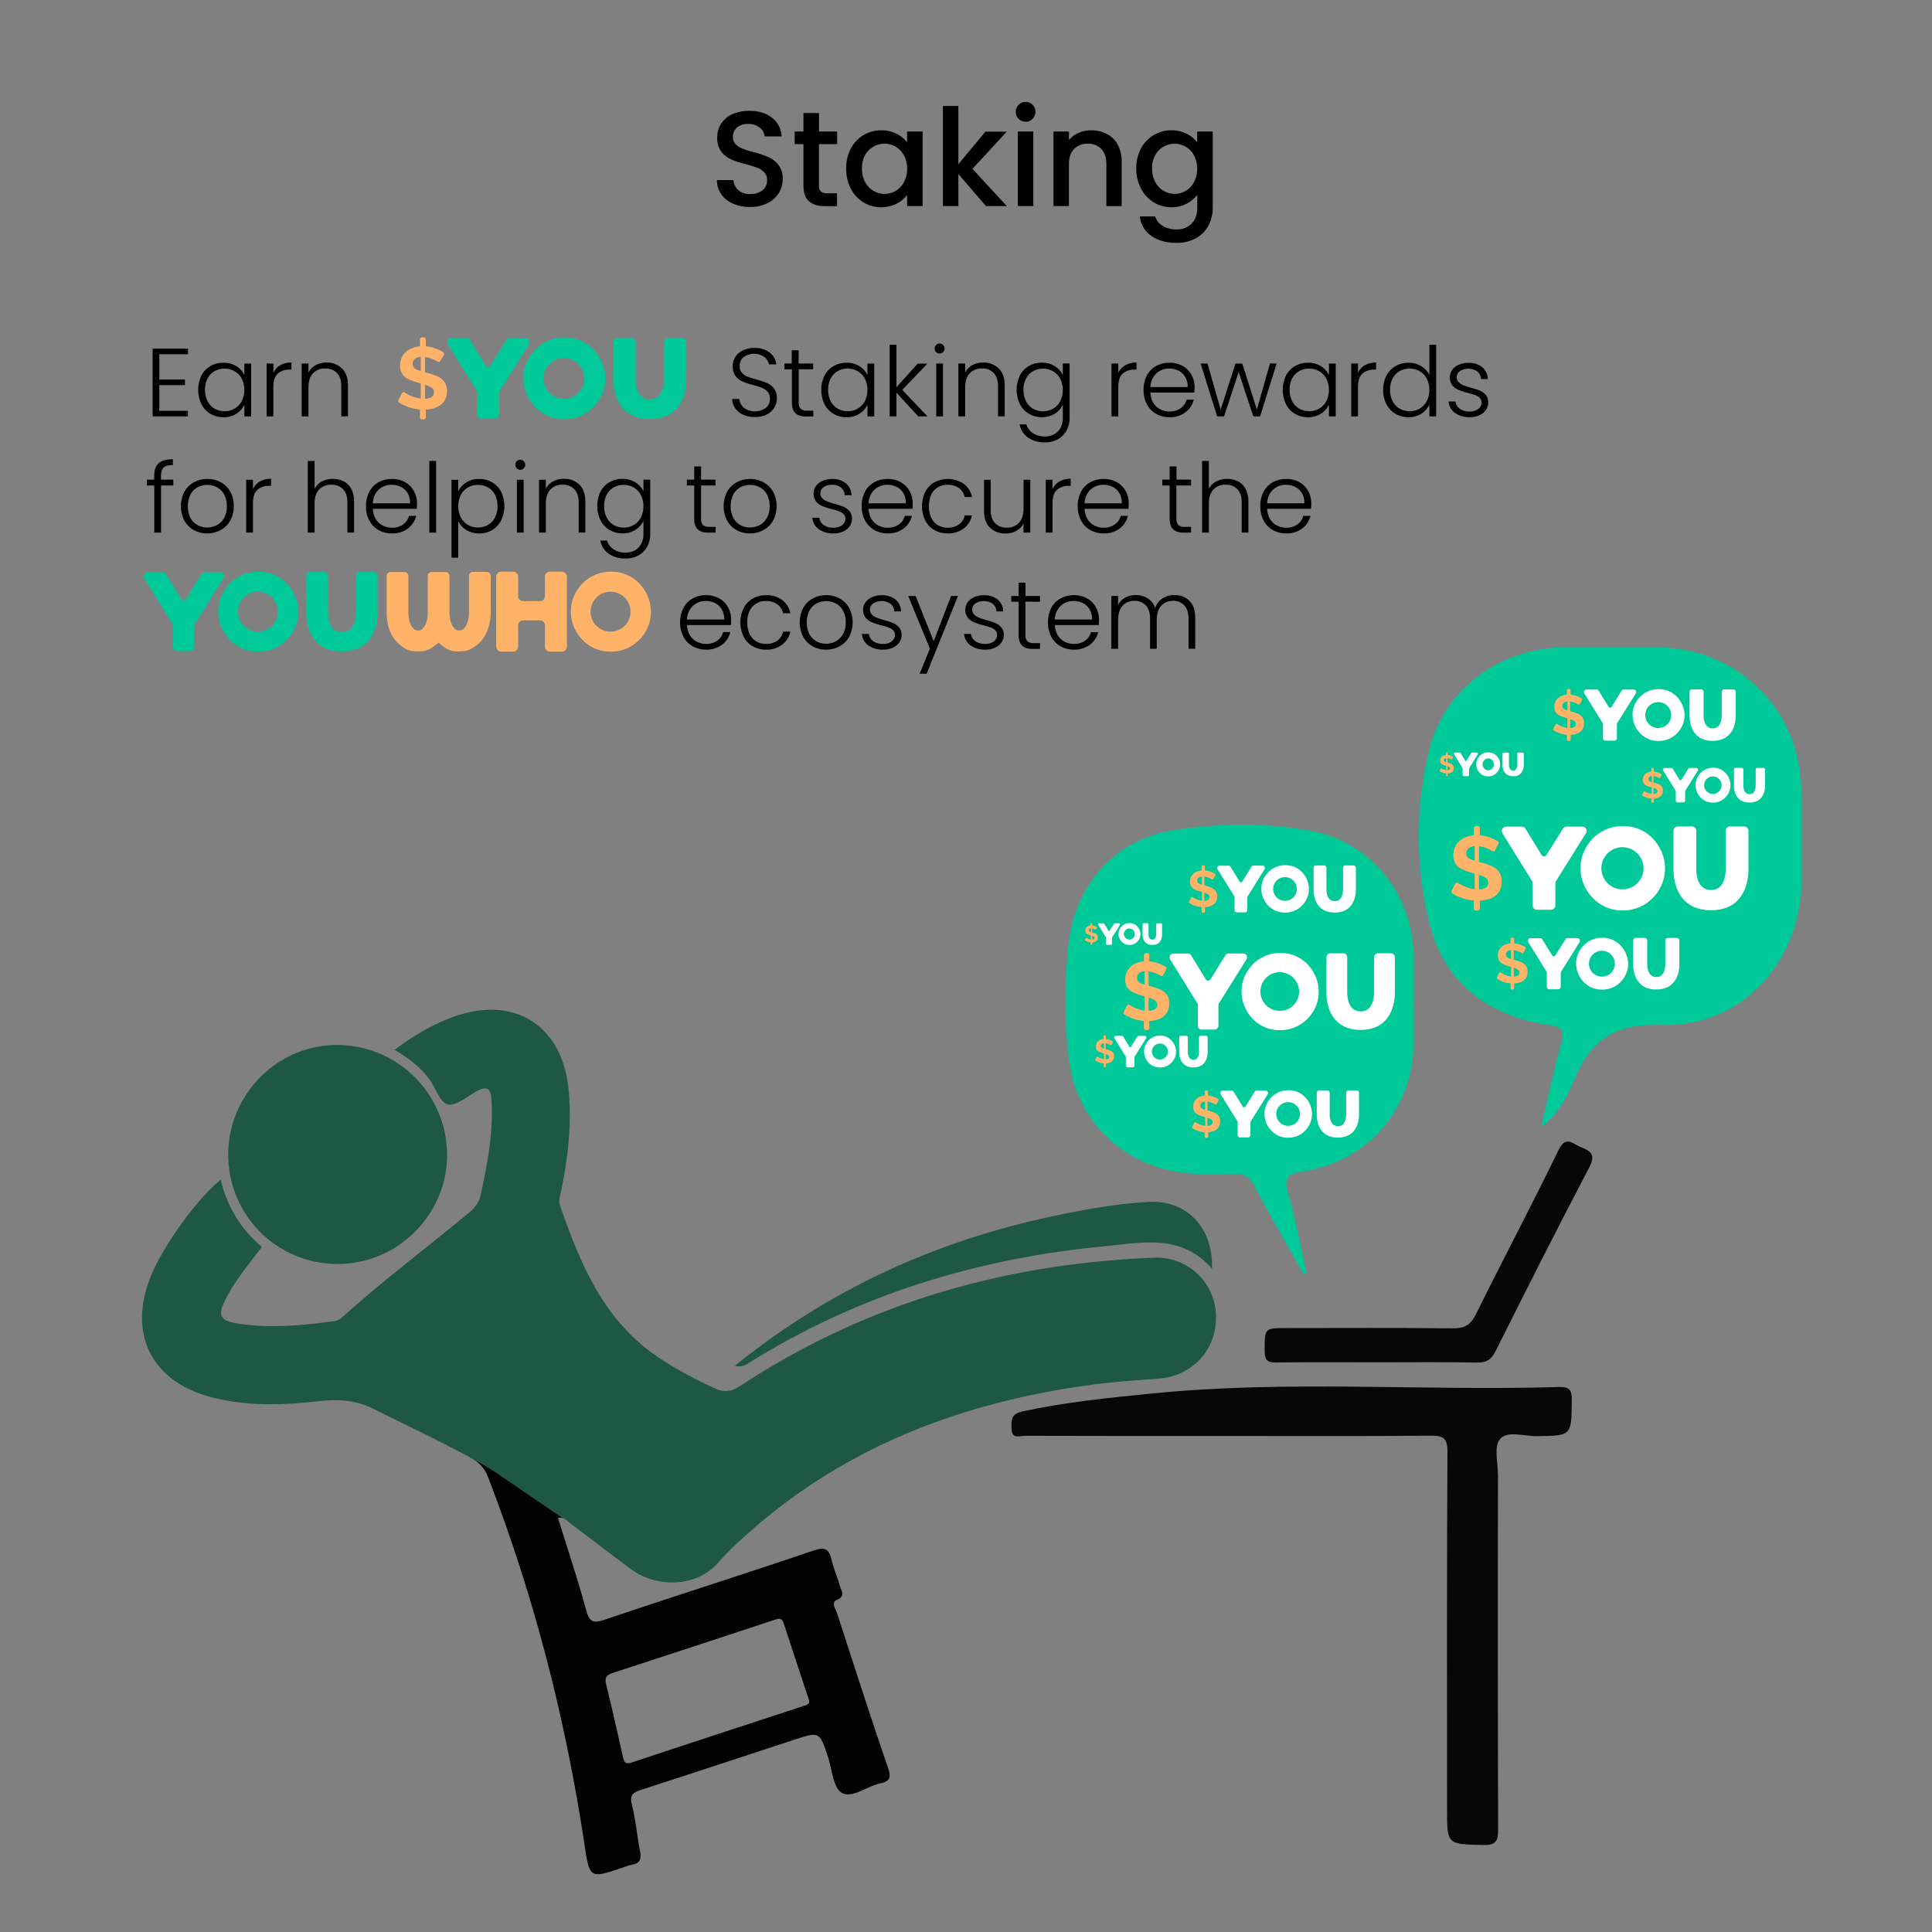 <svg id="a1e35c57-1b07-4243-b8ea-1c76bb6ee6a9" data-name="Layer 1" xmlns="http://www.w3.org/2000/svg" viewBox="0 0 1000 1000"><rect x="0" y="0" width="1000" height="1000" fill="#808080" stroke="none"/><title>how-youwho-works</title><path d="M932.35,409.45c-.25-41.59-32.29-73.85-74-74.39-16.38-.21-32.77-.23-49.15,0-32.66.54-61.75,21.39-69.4,53a187.81,187.81,0,0,0,0,89.73c7.68,30.77,30.13,48,61.43,52.67,7.09,1.06,8.74,2.77,6.76,9.84-4,14.22-6.95,28.73-10.34,43.11,8.29-6.11,13.22-14.95,16.9-24,8.47-20.81,20.89-29.69,45.42-28.89,41.36,1.35,72.14-32.71,72.43-74.12Q932.52,432.93,932.35,409.45Z" style="fill:#00c999"/><path d="M827.6,357.7l4.95,8.07a.93.93,0,0,0,1.22.48.9.9,0,0,0,.47-.47l5-8.09a1.36,1.36,0,0,1,1.25-.81h5a1.37,1.37,0,0,1,1.38,1.36,1.32,1.32,0,0,1-.16.64l-9.65,15.41a1.39,1.39,0,0,0-.15.63V382a1.37,1.37,0,0,1-1.37,1.37h-4.49a1.37,1.37,0,0,1-1.37-1.37h0v-7.14a1.32,1.32,0,0,0-.15-.62l-9.52-15.36a1.37,1.37,0,0,1,.6-1.84,1.35,1.35,0,0,1,.62-.15h5A1.38,1.38,0,0,1,827.6,357.7Z" style="fill:#fff"/><path d="M886.48,383.45A12.88,12.88,0,0,1,881,382.4a9.74,9.74,0,0,1-3.71-2.86,11.92,11.92,0,0,1-2.11-4.19,18.17,18.17,0,0,1-.68-5V358.16a1.37,1.37,0,0,1,1.38-1.37h4.53a1.37,1.37,0,0,1,1.37,1.37h0v12.21a11.57,11.57,0,0,0,.26,2.49,6.92,6.92,0,0,0,.82,2.12,4.14,4.14,0,0,0,1.44,1.47,3.81,3.81,0,0,0,2.14.54,4.2,4.2,0,0,0,2.2-.54,4,4,0,0,0,1.43-1.48,7.25,7.25,0,0,0,.8-2.15,11.22,11.22,0,0,0,.27-2.45V358.16a1.37,1.37,0,0,1,1.37-1.37h4.53a1.37,1.37,0,0,1,1.37,1.37v12.22a17.44,17.44,0,0,1-.73,5.13,12.16,12.16,0,0,1-2.18,4.17,9.77,9.77,0,0,1-3.71,2.78A13.24,13.24,0,0,1,886.48,383.45Z" style="fill:#fff"/><path d="M870.93,365.25a14.29,14.29,0,0,0-2.71-4.34,12.77,12.77,0,0,0-9.69-4.22,13.45,13.45,0,0,0-5.42,1.08,13.27,13.27,0,0,0-4.29,3A13.92,13.92,0,0,0,846,365a12.76,12.76,0,0,0-1,5,13.28,13.28,0,0,0,1,5,13.73,13.73,0,0,0,2.72,4.32,13.22,13.22,0,0,0,4.23,3.06,12.89,12.89,0,0,0,5.48,1.14,13.13,13.13,0,0,0,9.71-4.09,13.76,13.76,0,0,0,2.8-4.26,13.24,13.24,0,0,0,1-5A13.42,13.42,0,0,0,870.93,365.25Zm-12.54,11.56A6.7,6.7,0,1,1,865,370.1,6.66,6.66,0,0,1,858.39,376.81Z" style="fill:#fff"/><path d="M819.09,371.31a5.55,5.55,0,0,0-2.27-1.84,17.86,17.86,0,0,0-3.5-1.2l-.63-.17v-5a6.14,6.14,0,0,1,1,.19,16.19,16.19,0,0,1,1.66.56,8.76,8.76,0,0,1,1.29.67l.13.08a.69.69,0,0,0,1-.19l0-.05,1.06-2a.68.68,0,0,0-.25-.92,13.48,13.48,0,0,0-1.46-.76,12.9,12.9,0,0,0-2.4-.84,12,12,0,0,0-1.78-.28v-2.23a.69.69,0,0,0-.69-.69h-.54a.69.69,0,0,0-.7.69v2.24a9,9,0,0,0-2.79.69,6.24,6.24,0,0,0-2.71,2.16,6,6,0,0,0-1,3.53,4.92,4.92,0,0,0,.63,2.59,4.78,4.78,0,0,0,1.93,1.71,17.08,17.08,0,0,0,3.26,1.23l.95.28v5a10.63,10.63,0,0,1-1.23-.23A13,13,0,0,1,806.4,375l-.3-.19a.68.68,0,0,0-1,.17.59.59,0,0,0,0,.08L804,377.2a.69.69,0,0,0,.24.9,13.85,13.85,0,0,0,2.06,1.07,15.49,15.49,0,0,0,4.73,1.17v2.51a.69.69,0,0,0,.7.69h.54a.69.69,0,0,0,.69-.69v-2.47a11.76,11.76,0,0,0,2.21-.31A7.41,7.41,0,0,0,817.6,379a5,5,0,0,0,1.67-1.9,5.91,5.91,0,0,0,.61-2.8A5.15,5.15,0,0,0,819.09,371.31Zm-8.36-3.78a4.2,4.2,0,0,1-1.56-.84,1.75,1.75,0,0,1-.52-1.33,2,2,0,0,1,.82-1.7,3.63,3.63,0,0,1,1.83-.58v4.63l-.57-.19Zm4.09,8.75a4.16,4.16,0,0,1-2.13.54v-4.59l.44.15a6.2,6.2,0,0,1,1.86.9,1.78,1.78,0,0,1,.67,1.44,1.75,1.75,0,0,1-.84,1.56Z" style="fill:#ffb369"/><path d="M756.06,389.9l2.28,3.72a.43.43,0,0,0,.57.22.45.45,0,0,0,.22-.21l2.32-3.74a.63.63,0,0,1,.58-.37h2.33a.63.63,0,0,1,.63.63.59.59,0,0,1-.07.29l-4.45,7.11a.59.59,0,0,0-.07.29v3.26a.63.63,0,0,1-.63.63H757.7a.64.64,0,0,1-.64-.63h0v-3.29a.59.59,0,0,0-.07-.29l-4.39-7.08a.64.64,0,0,1,.28-.85.59.59,0,0,1,.29-.07h2.31A.64.64,0,0,1,756.06,389.9Z" style="fill:#fff"/><path d="M783.22,401.77a6,6,0,0,1-2.51-.48A4.51,4.51,0,0,1,779,400a5.4,5.4,0,0,1-1-1.93,8.11,8.11,0,0,1-.31-2.29v-5.64a.63.63,0,0,1,.63-.63h2.09a.63.63,0,0,1,.63.63h0v5.63a5.47,5.47,0,0,0,.12,1.15,3.08,3.08,0,0,0,.38,1,2,2,0,0,0,.66.68,1.82,1.82,0,0,0,1,.25,1.93,1.93,0,0,0,1-.25,1.9,1.9,0,0,0,.66-.69,3.48,3.48,0,0,0,.37-1,5.35,5.35,0,0,0,.12-1.13v-5.63a.63.63,0,0,1,.63-.63h2.09a.63.63,0,0,1,.63.63v5.64a7.94,7.94,0,0,1-.33,2.37,5.62,5.62,0,0,1-1,1.92,4.41,4.41,0,0,1-1.71,1.28A6.19,6.19,0,0,1,783.22,401.77Z" style="fill:#fff"/><path d="M776.05,393.38a6.48,6.48,0,0,0-1.25-2,5.8,5.8,0,0,0-1.94-1.42,6,6,0,0,0-2.53-.53,6.12,6.12,0,0,0-4.48,1.87,6.49,6.49,0,0,0-1.3,2,5.75,5.75,0,0,0-.46,2.32,6,6,0,0,0,.44,2.3,6.37,6.37,0,0,0,1.25,2,6.24,6.24,0,0,0,7,1.43A6.3,6.3,0,0,0,776,398a6.05,6.05,0,0,0,.46-2.3A6.16,6.16,0,0,0,776.05,393.38Zm-5.79,5.34a3.1,3.1,0,0,1,.06-6.19,3.1,3.1,0,0,1-.06,6.19Z" style="fill:#fff"/><path d="M752.14,396.18a2.5,2.5,0,0,0-1-.85,7.85,7.85,0,0,0-1.61-.55l-.29-.08v-2.31l.48.09a6.81,6.81,0,0,1,.76.26,4.25,4.25,0,0,1,.6.31l.06,0a.32.32,0,0,0,.44-.09v0l.49-.91a.31.31,0,0,0-.11-.42,6.24,6.24,0,0,0-.68-.35,5.42,5.42,0,0,0-1.11-.39,4.55,4.55,0,0,0-.81-.13v-1a.33.33,0,0,0-.32-.32h-.26a.32.32,0,0,0-.31.32v1a4.36,4.36,0,0,0-1.29.32,2.92,2.92,0,0,0-1.25,1,2.75,2.75,0,0,0-.47,1.63,2.3,2.3,0,0,0,.29,1.19,2.23,2.23,0,0,0,.89.79,8.08,8.08,0,0,0,1.51.57l.43.13v2.28a3.45,3.45,0,0,1-.56-.1,6,6,0,0,1-1.69-.71l-.14-.09a.32.32,0,0,0-.45.08l0,0-.5,1a.32.32,0,0,0,.11.42,5.69,5.69,0,0,0,1,.49,6.84,6.84,0,0,0,2.18.54v1.16a.32.32,0,0,0,.32.32H749a.32.32,0,0,0,.32-.32v-1.14a6,6,0,0,0,1-.14,3.51,3.51,0,0,0,1.12-.49,2.3,2.3,0,0,0,.77-.87,2.74,2.74,0,0,0,.28-1.3A2.4,2.4,0,0,0,752.14,396.18Zm-3.86-1.75a1.86,1.86,0,0,1-.72-.38.81.81,0,0,1-.24-.62.92.92,0,0,1,.38-.78,1.64,1.64,0,0,1,.85-.27v2.13l-.27-.08Zm1.89,4a1.92,1.92,0,0,1-1,.25V396.6l.21.07a2.87,2.87,0,0,1,.86.42.87.87,0,0,1-.08,1.38Z" style="fill:#ffb369"/><path d="M865.91,398.06l3.33,5.43a.62.62,0,0,0,.82.32.66.66,0,0,0,.32-.32l3.39-5.44a.93.93,0,0,1,.84-.55H878a.92.92,0,0,1,.92.92.91.91,0,0,1-.1.43l-6.49,10.37a.91.91,0,0,0-.1.43v4.75a.93.93,0,0,1-.93.92h-3a.92.92,0,0,1-.92-.92h0v-4.8a1,1,0,0,0-.1-.42l-6.41-10.33a.92.92,0,0,1,.41-1.24.87.87,0,0,1,.42-.1h3.37A.92.92,0,0,1,865.91,398.06Z" style="fill:#fff"/><path d="M905.52,415.38a8.85,8.85,0,0,1-3.66-.7,6.77,6.77,0,0,1-2.5-1.93,8.13,8.13,0,0,1-1.41-2.82,12.18,12.18,0,0,1-.46-3.34v-8.23a.93.93,0,0,1,.92-.92h3.05a.93.93,0,0,1,.93.92h0v8.22a7.26,7.26,0,0,0,.17,1.68,5,5,0,0,0,.55,1.43,3,3,0,0,0,1,1,2.7,2.7,0,0,0,1.44.36,2.82,2.82,0,0,0,1.48-.36,2.76,2.76,0,0,0,1-1,5.21,5.21,0,0,0,.54-1.44,8.32,8.32,0,0,0,.17-1.65v-8.22a.92.92,0,0,1,.92-.92h3a.92.92,0,0,1,.92.92v8.23a11.51,11.51,0,0,1-.49,3.45,8.29,8.29,0,0,1-1.46,2.81,6.57,6.57,0,0,1-2.5,1.86A8.8,8.8,0,0,1,905.52,415.38Z" style="fill:#fff"/><path d="M895.06,403.14a9.67,9.67,0,0,0-1.82-2.93,8.55,8.55,0,0,0-6.52-2.83,9,9,0,0,0-3.65.73,8.8,8.8,0,0,0-2.88,2,9.33,9.33,0,0,0-1.9,2.87,8.81,8.81,0,0,0-.68,3.39,9.15,9.15,0,0,0,.64,3.35,9.61,9.61,0,0,0,1.83,2.91,8.93,8.93,0,0,0,2.85,2.06,9.38,9.38,0,0,0,7.35,0,9.18,9.18,0,0,0,4.75-4.88,8.8,8.8,0,0,0,.67-3.36A9,9,0,0,0,895.06,403.14Zm-8.44,7.78a4.51,4.51,0,1,1,4.47-4.52A4.48,4.48,0,0,1,886.62,410.92Z" style="fill:#fff"/><path d="M860.19,407.21a4,4,0,0,0-1.53-1.24,12.76,12.76,0,0,0-2.35-.8l-.43-.11v-3.37a5.42,5.42,0,0,1,.7.14,8.54,8.54,0,0,1,1.11.38,5.56,5.56,0,0,1,.88.44l.08.06a.47.47,0,0,0,.64-.13l0,0,.71-1.32a.46.46,0,0,0-.17-.62,10.12,10.12,0,0,0-1-.52,10,10,0,0,0-1.62-.56,8,8,0,0,0-1.19-.19v-1.5a.47.47,0,0,0-.46-.46h-.37a.47.47,0,0,0-.47.46v1.51a6.1,6.1,0,0,0-1.88.46,4.26,4.26,0,0,0-1.82,1.46,4,4,0,0,0-.68,2.37,3,3,0,0,0,1.72,2.9,11.57,11.57,0,0,0,2.19.82l.64.19v3.33a5.89,5.89,0,0,1-.82-.15,8.63,8.63,0,0,1-2.47-1l-.2-.13a.47.47,0,0,0-.65.11l0,.06-.74,1.44a.46.46,0,0,0,.16.6,9.15,9.15,0,0,0,1.39.72,10.3,10.3,0,0,0,3.19.79V415a.46.46,0,0,0,.46.46h.37a.46.46,0,0,0,.46-.46v-1.66a9.38,9.38,0,0,0,1.49-.21,5.15,5.15,0,0,0,1.63-.71,3.37,3.37,0,0,0,1.13-1.27,4.12,4.12,0,0,0,.4-1.89A3.48,3.48,0,0,0,860.19,407.21Zm-5.63-2.54a2.92,2.92,0,0,1-1-.56,1.19,1.19,0,0,1-.35-.9,1.33,1.33,0,0,1,.56-1.14,2.3,2.3,0,0,1,1.23-.39v3.11l-.39-.12Zm2.75,5.89a2.81,2.81,0,0,1-1.43.36v-3.08l.3.09a4.41,4.41,0,0,1,1.25.61,1.22,1.22,0,0,1,.45,1,1.2,1.2,0,0,1-.57,1.05Z" style="fill:#ffb369"/><path d="M798.41,486.4l5,8.07a.93.93,0,0,0,1.69,0l5.05-8.1a1.37,1.37,0,0,1,1.25-.81h5a1.38,1.38,0,0,1,1.38,1.37,1.32,1.32,0,0,1-.16.64L808,503a1.4,1.4,0,0,0-.16.63v7.06a1.37,1.37,0,0,1-1.37,1.37H802a1.37,1.37,0,0,1-1.37-1.37h0v-7.13a1.39,1.39,0,0,0-.15-.63l-9.52-15.35a1.39,1.39,0,0,1,.6-1.85,1.48,1.48,0,0,1,.62-.14h5A1.38,1.38,0,0,1,798.41,486.4Z" style="fill:#fff"/><path d="M857.29,512.14a13,13,0,0,1-5.44-1,9.77,9.77,0,0,1-3.71-2.87A12,12,0,0,1,846,504a18.51,18.51,0,0,1-.68-5V486.85a1.38,1.38,0,0,1,1.38-1.37h4.53a1.37,1.37,0,0,1,1.37,1.37h0v12.22a11.64,11.64,0,0,0,.26,2.49,7,7,0,0,0,.82,2.12,4.22,4.22,0,0,0,1.44,1.47,4,4,0,0,0,2.14.54,4.2,4.2,0,0,0,2.2-.54,3.94,3.94,0,0,0,1.43-1.49,7.5,7.5,0,0,0,.81-2.14,12,12,0,0,0,.26-2.46V486.85a1.37,1.37,0,0,1,1.37-1.37h4.53a1.38,1.38,0,0,1,1.37,1.37v12.22a17.55,17.55,0,0,1-.73,5.14,12.16,12.16,0,0,1-2.18,4.17,9.67,9.67,0,0,1-3.71,2.77A13.24,13.24,0,0,1,857.29,512.14Z" style="fill:#fff"/><path d="M841.74,494A14.26,14.26,0,0,0,839,489.6a12.72,12.72,0,0,0-9.69-4.21,13.45,13.45,0,0,0-5.42,1.08,13.24,13.24,0,0,0-4.29,3,14,14,0,0,0-2.81,4.27,12.68,12.68,0,0,0-1,5,13.32,13.32,0,0,0,1,5,13.85,13.85,0,0,0,2.72,4.32,13.22,13.22,0,0,0,4.23,3.06,14,14,0,0,0,10.93,0,13.33,13.33,0,0,0,4.26-3,13.51,13.51,0,0,0,2.8-4.27,13,13,0,0,0,1-5A13.42,13.42,0,0,0,841.74,494ZM829.2,505.51a6.7,6.7,0,1,1,6.64-6.72A6.66,6.66,0,0,1,829.2,505.51Z" style="fill:#fff"/><path d="M789.91,500a5.79,5.79,0,0,0-2.27-1.85,19,19,0,0,0-3.5-1.19l-.64-.17v-5a7.34,7.34,0,0,1,1,.2,14.08,14.08,0,0,1,1.66.56,8.71,8.71,0,0,1,1.29.66l.13.09a.69.69,0,0,0,1-.19l0-.05,1.07-2a.69.69,0,0,0-.26-.92,15.61,15.61,0,0,0-1.46-.77,13.63,13.63,0,0,0-2.4-.83,10.8,10.8,0,0,0-1.78-.28v-2.23a.69.69,0,0,0-.69-.69h-.54a.69.69,0,0,0-.69.69v2.23a9.27,9.27,0,0,0-2.8.69,6.37,6.37,0,0,0-2.71,2.16,6,6,0,0,0-1,3.53,4.93,4.93,0,0,0,.63,2.6,4.75,4.75,0,0,0,1.94,1.71,17.24,17.24,0,0,0,3.25,1.23c.33.09.65.18,1,.28v4.95a10.06,10.06,0,0,1-1.22-.22,13.54,13.54,0,0,1-3.68-1.54l-.29-.2a.69.69,0,0,0-1,.17l-.05.08-1.1,2.15a.68.68,0,0,0,.24.89,13,13,0,0,0,2.06,1.08,15.84,15.84,0,0,0,4.74,1.17v2.5a.69.69,0,0,0,.69.69h.54a.69.69,0,0,0,.69-.69v-2.46a11.66,11.66,0,0,0,2.21-.32,7.21,7.21,0,0,0,2.43-1.05,5,5,0,0,0,1.67-1.89,6,6,0,0,0,.61-2.81A5.22,5.22,0,0,0,789.91,500Zm-8.37-3.79a4.2,4.2,0,0,1-1.56-.83,1.77,1.77,0,0,1-.52-1.33,2,2,0,0,1,.83-1.7,3.59,3.59,0,0,1,1.82-.58v4.62l-.57-.18Zm4.09,8.76a4.16,4.16,0,0,1-2.13.54v-4.59l.44.14a6,6,0,0,1,1.86.91,1.75,1.75,0,0,1,.67,1.44,1.77,1.77,0,0,1-.84,1.56Z" style="fill:#ffb369"/><path d="M789.76,429.22l8.06,13.13a1.5,1.5,0,0,0,2.75,0l8.21-13.16a2.23,2.23,0,0,1,2-1.32H819a2.22,2.22,0,0,1,2.24,2.22,2.1,2.1,0,0,1-.25,1l-15.7,25.08a2.28,2.28,0,0,0-.24,1v11.49a2.23,2.23,0,0,1-2.23,2.23h-7.31a2.23,2.23,0,0,1-2.23-2.23h0V457.12a2.22,2.22,0,0,0-.25-1l-15.48-25a2.24,2.24,0,0,1,2-3.25h8.17A2.23,2.23,0,0,1,789.76,429.22Z" style="fill:#fff"/><path d="M885.57,471.11a21.15,21.15,0,0,1-8.86-1.7,16.05,16.05,0,0,1-6-4.66,19.47,19.47,0,0,1-3.42-6.82,29.46,29.46,0,0,1-1.1-8.09V430a2.23,2.23,0,0,1,2.23-2.23h7.37A2.23,2.23,0,0,1,878,430h0v19.87a19,19,0,0,0,.43,4.06,11.23,11.23,0,0,0,1.33,3.45,7,7,0,0,0,2.34,2.39,6.48,6.48,0,0,0,3.49.88,6.75,6.75,0,0,0,3.57-.88,6.47,6.47,0,0,0,2.34-2.42,12,12,0,0,0,1.3-3.49,18.47,18.47,0,0,0,.43-4V430a2.23,2.23,0,0,1,2.23-2.23h7.37A2.23,2.23,0,0,1,905,430v19.88a28.83,28.83,0,0,1-1.18,8.36,19.8,19.8,0,0,1-3.55,6.79,15.73,15.73,0,0,1-6,4.51A21.58,21.58,0,0,1,885.57,471.11Z" style="fill:#fff"/><path d="M860.26,441.5a23.38,23.38,0,0,0-4.4-7.07,20.8,20.8,0,0,0-15.77-6.85,21.6,21.6,0,0,0-15.8,6.58,22.76,22.76,0,0,0-4.58,6.95,20.94,20.94,0,0,0-1.64,8.19,21.84,21.84,0,0,0,1.55,8.1,22.37,22.37,0,0,0,4.43,7,21.6,21.6,0,0,0,6.88,5,21.06,21.06,0,0,0,8.92,1.85,21.55,21.55,0,0,0,8.86-1.79,21.85,21.85,0,0,0,6.94-4.85,22.31,22.31,0,0,0,4.55-6.95,21,21,0,0,0,1.61-8.14A21.68,21.68,0,0,0,860.26,441.5Zm-20.4,18.82a10.9,10.9,0,1,1,10.81-10.93A10.84,10.84,0,0,1,839.86,460.32Z" style="fill:#fff"/><path d="M775.93,451.36a9.29,9.29,0,0,0-3.69-3,29.47,29.47,0,0,0-5.7-1.94l-1-.27V438a11.88,11.88,0,0,1,1.68.33,21.42,21.42,0,0,1,2.7.91,14,14,0,0,1,2.11,1.08l.2.13a1.12,1.12,0,0,0,1.56-.3.41.41,0,0,0,.05-.09l1.74-3.18a1.15,1.15,0,0,0-.41-1.51,26.77,26.77,0,0,0-2.38-1.23,20.91,20.91,0,0,0-3.92-1.36,17.45,17.45,0,0,0-2.88-.46V428.7a1.12,1.12,0,0,0-1.12-1.12H764a1.13,1.13,0,0,0-1.13,1.12v3.64a14.82,14.82,0,0,0-4.54,1.12,10.28,10.28,0,0,0-4.41,3.52,9.7,9.7,0,0,0-1.64,5.74,8,8,0,0,0,1,4.22,7.84,7.84,0,0,0,3.14,2.79,28,28,0,0,0,5.3,2l1.55.45v8.07a15.28,15.28,0,0,1-2-.37,21,21,0,0,1-6-2.51,4.58,4.58,0,0,1-.49-.31,1.12,1.12,0,0,0-1.56.28l-.08.13L751.37,461a1.12,1.12,0,0,0,.39,1.46,22.66,22.66,0,0,0,3.35,1.75,25.57,25.57,0,0,0,7.71,1.9v4.07a1.13,1.13,0,0,0,1.12,1.13h.89a1.13,1.13,0,0,0,1.12-1.13v-4a19.78,19.78,0,0,0,3.59-.51,12.24,12.24,0,0,0,4-1.71,8.24,8.24,0,0,0,2.72-3.08,9.76,9.76,0,0,0,1-4.57A8.34,8.34,0,0,0,775.93,451.36Zm-13.61-6.15a6.69,6.69,0,0,1-2.53-1.36,2.8,2.8,0,0,1-.85-2.16,3.25,3.25,0,0,1,1.34-2.77,5.77,5.77,0,0,1,3-.94v7.52l-.93-.3ZM769,459.46a6.92,6.92,0,0,1-3.47.88v-7.47l.73.23a9.87,9.87,0,0,1,3,1.47,3,3,0,0,1-.28,4.88Z" style="fill:#ffb369"/><path d="M731.65,494.19c-.63-31.68-22.45-58.69-53.6-64.27-23-4.12-46.57-3.77-69.53-.4-30.61,4.48-51.83,27.69-55.35,58.38a267.94,267.94,0,0,0-.12,58.77c3.55,33.45,27.9,57,61.31,60.59a150.37,150.37,0,0,0,23.92.31c5.44-.3,8.38,1.58,10.92,6.31,8.25,15.35,16.95,30.45,25.47,45.65l1.65-.48c-3.09-13.72-5.51-27.64-9.53-41.08-2.48-8.28-.47-10.39,7.61-11.65,33.76-5.27,56.79-32.16,57.29-66.22C731.92,524.8,732,509.49,731.65,494.19Z" style="fill:#00c999"/><path d="M637,448.78l4.53,7.38a.84.84,0,0,0,1.11.44.88.88,0,0,0,.44-.43l4.61-7.4a1.25,1.25,0,0,1,1.14-.74h4.62a1.25,1.25,0,0,1,1.26,1.24,1.2,1.2,0,0,1-.15.59L645.75,464a1.3,1.3,0,0,0-.14.58V471a1.25,1.25,0,0,1-1.25,1.25h-4.11A1.25,1.25,0,0,1,639,471h0v-6.53a1.26,1.26,0,0,0-.14-.57l-8.7-14a1.24,1.24,0,0,1,.55-1.68,1.22,1.22,0,0,1,.56-.14h4.59A1.26,1.26,0,0,1,637,448.78Z" style="fill:#fff"/><path d="M690.85,472.32a11.91,11.91,0,0,1-5-.95,9.11,9.11,0,0,1-3.4-2.62,11,11,0,0,1-1.92-3.83,16.27,16.27,0,0,1-.62-4.55V449.2a1.26,1.26,0,0,1,1.25-1.26h4.15a1.26,1.26,0,0,1,1.25,1.26h0v11.17a11,11,0,0,0,.24,2.28,6.56,6.56,0,0,0,.75,1.94,3.91,3.91,0,0,0,1.31,1.34,3.68,3.68,0,0,0,2,.49,3.79,3.79,0,0,0,2-.49,3.66,3.66,0,0,0,1.32-1.36,6.81,6.81,0,0,0,.73-2,10.62,10.62,0,0,0,.24-2.25V449.2a1.26,1.26,0,0,1,1.25-1.26h4.14a1.26,1.26,0,0,1,1.26,1.26v11.17a15.9,15.9,0,0,1-.67,4.7,11,11,0,0,1-2,3.81,8.85,8.85,0,0,1-3.39,2.54A12.21,12.21,0,0,1,690.85,472.32Z" style="fill:#fff"/><path d="M676.63,455.68a13.1,13.1,0,0,0-2.47-4,11.69,11.69,0,0,0-8.86-3.85,12.21,12.21,0,0,0-5,1,11.83,11.83,0,0,0-3.92,2.71,12.74,12.74,0,0,0-2.58,3.9,11.93,11.93,0,0,0-.92,4.61,12.27,12.27,0,0,0,.87,4.55,12.64,12.64,0,0,0,2.49,3.95,12.19,12.19,0,0,0,3.87,2.8,11.85,11.85,0,0,0,5,1,12.08,12.08,0,0,0,5-1,12.33,12.33,0,0,0,3.9-2.73,12.51,12.51,0,0,0,2.56-3.9,11.75,11.75,0,0,0,.9-4.57A12.07,12.07,0,0,0,676.63,455.68Zm-11.46,10.58a6.13,6.13,0,1,1,6.07-6.14A6.09,6.09,0,0,1,665.17,466.26Z" style="fill:#fff"/><path d="M629.24,461.23a5.19,5.19,0,0,0-2.08-1.69,16.55,16.55,0,0,0-3.2-1.09l-.58-.16v-4.57a7.58,7.58,0,0,1,1,.18,13.61,13.61,0,0,1,1.52.52,7.27,7.27,0,0,1,1.18.6l.12.08a.63.63,0,0,0,.87-.17l0-.05,1-1.79a.63.63,0,0,0-.23-.84,14.23,14.23,0,0,0-1.34-.7,12.18,12.18,0,0,0-2.2-.76,9.77,9.77,0,0,0-1.62-.26v-2a.63.63,0,0,0-.63-.63h-.5a.63.63,0,0,0-.63.63v2a8.37,8.37,0,0,0-2.56.64,5.76,5.76,0,0,0-2.48,2,5.5,5.5,0,0,0-.92,3.23,4.43,4.43,0,0,0,.58,2.37,4.38,4.38,0,0,0,1.76,1.57,16.44,16.44,0,0,0,3,1.12l.87.25v4.53A8.47,8.47,0,0,1,621,466a12,12,0,0,1-3.36-1.41l-.27-.18a.63.63,0,0,0-.88.16.25.25,0,0,0,0,.07l-1,2a.63.63,0,0,0,.22.82,13.48,13.48,0,0,0,1.88,1,14.46,14.46,0,0,0,4.34,1.07v2.28a.64.64,0,0,0,.63.64h.5a.64.64,0,0,0,.63-.64v-2.25a10.69,10.69,0,0,0,2-.29,6.74,6.74,0,0,0,2.22-1,4.55,4.55,0,0,0,1.53-1.73A5.51,5.51,0,0,0,630,464,4.65,4.65,0,0,0,629.24,461.23Zm-7.65-3.46a3.81,3.81,0,0,1-1.43-.77,1.6,1.6,0,0,1-.47-1.21,1.83,1.83,0,0,1,.75-1.56,3.3,3.3,0,0,1,1.67-.53v4.23l-.52-.17Zm3.74,8a3.87,3.87,0,0,1-2,.5v-4.2l.41.13a5.54,5.54,0,0,1,1.69.83,1.58,1.58,0,0,1,.61,1.32,1.6,1.6,0,0,1-.76,1.42Z" style="fill:#ffb369"/><path d="M571.6,478.22l2.09,3.41a.38.38,0,0,0,.51.2.39.39,0,0,0,.2-.2l2.13-3.41a.57.57,0,0,1,.53-.34h2.12a.58.58,0,0,1,.59.57.64.64,0,0,1-.07.27l-4.07,6.5a.63.63,0,0,0-.06.27v3a.58.58,0,0,1-.58.58h-1.9a.58.58,0,0,1-.58-.58h0v-3a.66.66,0,0,0-.06-.27l-4-6.47a.58.58,0,0,1,.25-.78.58.58,0,0,1,.26-.06h2.12A.57.57,0,0,1,571.6,478.22Z" style="fill:#fff"/><path d="M596.44,489.08a5.36,5.36,0,0,1-2.3-.44,4.13,4.13,0,0,1-1.57-1.21,4.86,4.86,0,0,1-.88-1.76,7.5,7.5,0,0,1-.29-2.1v-5.15a.58.58,0,0,1,.58-.58h1.91a.58.58,0,0,1,.58.58h0v5.15a4.68,4.68,0,0,0,.11,1.05,2.85,2.85,0,0,0,.35.89,1.64,1.64,0,0,0,1.5.85,1.69,1.69,0,0,0,.93-.23,1.73,1.73,0,0,0,.61-.62,3.34,3.34,0,0,0,.34-.91,5.15,5.15,0,0,0,.11-1v-5.15a.58.58,0,0,1,.58-.58h1.91a.58.58,0,0,1,.57.58v5.15a7.29,7.29,0,0,1-.3,2.17,5.12,5.12,0,0,1-.92,1.76,4.13,4.13,0,0,1-1.57,1.17A5.69,5.69,0,0,1,596.44,489.08Z" style="fill:#fff"/><path d="M589.88,481.41a5.9,5.9,0,0,0-1.15-1.83,5.28,5.28,0,0,0-1.77-1.3,5.46,5.46,0,0,0-2.31-.48,5.77,5.77,0,0,0-2.29.45,5.7,5.7,0,0,0-1.81,1.25,6,6,0,0,0-1.19,1.81,5.49,5.49,0,0,0-.42,2.12,5.75,5.75,0,0,0,1.55,3.92,5.44,5.44,0,0,0,4.09,1.77,5.56,5.56,0,0,0,2.3-.46,5.68,5.68,0,0,0,1.8-1.26,5.85,5.85,0,0,0,1.18-1.8,5.48,5.48,0,0,0,.42-2.11A5.7,5.7,0,0,0,589.88,481.41Zm-5.29,4.88a2.83,2.83,0,1,1,2.8-2.84A2.81,2.81,0,0,1,584.59,486.29Z" style="fill:#fff"/><path d="M568,484a2.38,2.38,0,0,0-1-.77,7.85,7.85,0,0,0-1.48-.51l-.27-.07V480.5a3.12,3.12,0,0,1,.44.09,5.73,5.73,0,0,1,.7.23,4.07,4.07,0,0,1,.55.28l0,0a.29.29,0,0,0,.4-.08l0,0,.45-.83a.3.3,0,0,0-.11-.39c-.2-.12-.41-.22-.62-.32a5,5,0,0,0-1-.35,4.88,4.88,0,0,0-.75-.12v-.94a.29.29,0,0,0-.29-.29h-.23a.29.29,0,0,0-.29.29V479a3.65,3.65,0,0,0-1.18.29,2.62,2.62,0,0,0-1.14.91,2.5,2.5,0,0,0-.43,1.49,2.06,2.06,0,0,0,.27,1.1,2,2,0,0,0,.81.72,7.57,7.57,0,0,0,1.37.52l.4.11v2.09a4.54,4.54,0,0,1-.51-.09,5.72,5.72,0,0,1-1.55-.65l-.13-.08a.29.29,0,0,0-.4.07s0,0,0,0l-.46.91a.29.29,0,0,0,.1.38,6.37,6.37,0,0,0,.86.45,6.66,6.66,0,0,0,2,.49v1.06a.29.29,0,0,0,.29.29h.24a.29.29,0,0,0,.29-.29v-1a5,5,0,0,0,.93-.13,3.21,3.21,0,0,0,1-.45,2.16,2.16,0,0,0,.71-.79,2.58,2.58,0,0,0,.25-1.19A2.09,2.09,0,0,0,568,484Zm-3.53-1.59a1.85,1.85,0,0,1-.65-.35.73.73,0,0,1-.22-.56.82.82,0,0,1,.35-.72,1.46,1.46,0,0,1,.77-.25v1.95l-.25-.07Zm1.73,3.69a1.7,1.7,0,0,1-.9.23v-1.94l.19.06a2.46,2.46,0,0,1,.78.39.7.7,0,0,1,.28.6.73.73,0,0,1-.35.66Z" style="fill:#ffb369"/><path d="M581.46,536.64l3,5a.58.58,0,0,0,.75.3.6.6,0,0,0,.3-.29l3.1-5a.85.85,0,0,1,.77-.5h3.1a.84.84,0,0,1,.85.84.76.76,0,0,1-.1.39l-5.93,9.49a.86.86,0,0,0-.1.38v4.35a.84.84,0,0,1-.84.84h-2.76a.85.85,0,0,1-.85-.84h0v-4.39a.82.82,0,0,0-.09-.38l-5.85-9.45a.83.83,0,0,1,.37-1.13.8.8,0,0,1,.38-.1h3.08A.85.85,0,0,1,581.46,536.64Z" style="fill:#fff"/><path d="M617.68,552.48a8.1,8.1,0,0,1-3.35-.64,6.17,6.17,0,0,1-2.28-1.77,7.31,7.31,0,0,1-1.3-2.58,10.84,10.84,0,0,1-.41-3v-7.52a.84.84,0,0,1,.84-.84H614a.83.83,0,0,1,.84.84h0v7.51A7.26,7.26,0,0,0,615,546a4.3,4.3,0,0,0,.51,1.3,2.64,2.64,0,0,0,.88.91,2.49,2.49,0,0,0,1.32.33,2.6,2.6,0,0,0,1.35-.33,2.53,2.53,0,0,0,.89-.92,4.77,4.77,0,0,0,.49-1.32,6.91,6.91,0,0,0,.16-1.51v-7.51a.84.84,0,0,1,.84-.84h2.79a.83.83,0,0,1,.84.84v7.52a10.91,10.91,0,0,1-.44,3.16,7.59,7.59,0,0,1-1.35,2.56,5.92,5.92,0,0,1-2.28,1.71A8.22,8.22,0,0,1,617.68,552.48Z" style="fill:#fff"/><path d="M608.11,541.28a8.8,8.8,0,0,0-1.66-2.67,8,8,0,0,0-2.59-1.89,7.91,7.91,0,0,0-3.37-.7,8.3,8.3,0,0,0-3.34.66,8.18,8.18,0,0,0-2.64,1.83,8.66,8.66,0,0,0-1.73,2.62,8.05,8.05,0,0,0-.62,3.1,8.5,8.5,0,0,0,2.26,5.72,8,8,0,0,0,6,2.58,8.12,8.12,0,0,0,3.35-.67,8.33,8.33,0,0,0,2.63-1.84,8.44,8.44,0,0,0,1.72-2.62,8.1,8.1,0,0,0,0-6.12Zm-7.71,7.12a4.13,4.13,0,1,1,4.08-4.13A4.1,4.1,0,0,1,600.4,548.4Z" style="fill:#fff"/><path d="M576.23,545a3.55,3.55,0,0,0-1.4-1.13,10.93,10.93,0,0,0-2.15-.74l-.39-.1V540a4.84,4.84,0,0,1,.64.13,8.13,8.13,0,0,1,1,.34,4.94,4.94,0,0,1,.79.41l.08,0a.43.43,0,0,0,.59-.11l0,0,.66-1.2a.43.43,0,0,0-.16-.57,9.59,9.59,0,0,0-.9-.47,7.61,7.61,0,0,0-1.48-.51,5.75,5.75,0,0,0-1.09-.17v-1.38A.42.42,0,0,0,572,536h-.34a.43.43,0,0,0-.43.42v1.38a5.57,5.57,0,0,0-1.71.42,3.89,3.89,0,0,0-1.67,1.33,3.7,3.7,0,0,0-.62,2.17,3,3,0,0,0,.39,1.6,2.9,2.9,0,0,0,1.18,1,11.08,11.08,0,0,0,2,.76l.58.17v3a6.58,6.58,0,0,1-.75-.14,8,8,0,0,1-2.26-1l-.18-.12a.42.42,0,0,0-.59.11.05.05,0,0,0,0,.05l-.68,1.32a.42.42,0,0,0,.15.55,9.42,9.42,0,0,0,1.26.66,9.85,9.85,0,0,0,2.92.72v1.54a.42.42,0,0,0,.42.42H572a.42.42,0,0,0,.43-.42v-1.52a7.7,7.7,0,0,0,1.35-.19,4.56,4.56,0,0,0,1.5-.65,3.12,3.12,0,0,0,1-1.16,3.84,3.84,0,0,0,.37-1.73A3.24,3.24,0,0,0,576.23,545Zm-5.15-2.33a2.6,2.6,0,0,1-1-.51,1.08,1.08,0,0,1-.32-.82,1.2,1.2,0,0,1,.51-1,2.18,2.18,0,0,1,1.12-.36v2.84l-.35-.11Zm2.52,5.39a2.61,2.61,0,0,1-1.32.33v-2.82l.28.09a3.56,3.56,0,0,1,1.14.56,1.05,1.05,0,0,1,.41.88,1.06,1.06,0,0,1-.51,1Z" style="fill:#ffb369"/><path d="M638.63,565.25l4.52,7.38a.85.85,0,0,0,1.12.43.86.86,0,0,0,.44-.42l4.61-7.41a1.25,1.25,0,0,1,1.14-.74h4.61a1.26,1.26,0,0,1,1.26,1.25,1.22,1.22,0,0,1-.14.59l-8.82,14.09a1.3,1.3,0,0,0-.14.58v6.46a1.25,1.25,0,0,1-1.25,1.25h-4.11a1.26,1.26,0,0,1-1.26-1.25h0v-6.53a1.25,1.25,0,0,0-.13-.57l-8.71-14a1.27,1.27,0,0,1,.55-1.69,1.25,1.25,0,0,1,.57-.13h4.59A1.25,1.25,0,0,1,638.63,565.25Z" style="fill:#fff"/><path d="M692.47,588.79a12,12,0,0,1-5-.95,9,9,0,0,1-3.39-2.63,10.9,10.9,0,0,1-1.93-3.83,16.52,16.52,0,0,1-.61-4.54V565.67a1.25,1.25,0,0,1,1.25-1.26H687a1.25,1.25,0,0,1,1.25,1.26h0v11.16a10.83,10.83,0,0,0,.24,2.28,6.11,6.11,0,0,0,.75,1.94,3.94,3.94,0,0,0,1.31,1.35,3.68,3.68,0,0,0,2,.49,3.79,3.79,0,0,0,2-.49A3.74,3.74,0,0,0,695.8,581a7.36,7.36,0,0,0,.73-2,10.62,10.62,0,0,0,.24-2.25V565.67a1.25,1.25,0,0,1,1.25-1.26h4.14a1.26,1.26,0,0,1,1.26,1.26v11.17a16.28,16.28,0,0,1-.67,4.7,11.21,11.21,0,0,1-2,3.81,8.88,8.88,0,0,1-3.4,2.54A12.13,12.13,0,0,1,692.47,588.79Z" style="fill:#fff"/><path d="M678.25,572.15a13.17,13.17,0,0,0-2.47-4,11.69,11.69,0,0,0-8.87-3.85,12.2,12.2,0,0,0-4.95,1A11.83,11.83,0,0,0,658,568a12.56,12.56,0,0,0-2.58,3.9,11.73,11.73,0,0,0-.92,4.6,12.19,12.19,0,0,0,.87,4.55,12.4,12.4,0,0,0,2.49,4,12.08,12.08,0,0,0,3.87,2.8,11.85,11.85,0,0,0,5,1,12.07,12.07,0,0,0,5-1,12.33,12.33,0,0,0,3.9-2.73,12.48,12.48,0,0,0,2.55-3.9,11.81,11.81,0,0,0,.91-4.58A12.26,12.26,0,0,0,678.25,572.15Zm-11.47,10.58a6.13,6.13,0,1,1,6.08-6.15A6.09,6.09,0,0,1,666.78,582.73Z" style="fill:#fff"/><path d="M630.85,577.69a5.16,5.16,0,0,0-2.07-1.68,16.55,16.55,0,0,0-3.2-1.09l-.58-.16v-4.57a7.58,7.58,0,0,1,1,.18,11.71,11.71,0,0,1,1.51.52,7.37,7.37,0,0,1,1.19.6l.11.08a.64.64,0,0,0,.88-.17l0,0,1-1.79a.63.63,0,0,0-.23-.85,12.87,12.87,0,0,0-1.33-.69,12.49,12.49,0,0,0-2.2-.77,9.92,9.92,0,0,0-1.62-.25v-2a.63.63,0,0,0-.63-.63h-.5a.64.64,0,0,0-.64.63v2a8.3,8.3,0,0,0-2.55.63,5.8,5.8,0,0,0-2.48,2,5.48,5.48,0,0,0-.92,3.23,4.48,4.48,0,0,0,.58,2.37,4.29,4.29,0,0,0,1.76,1.56,15.08,15.08,0,0,0,3,1.12l.87.26v4.53a8.47,8.47,0,0,1-1.12-.2,12,12,0,0,1-3.36-1.41l-.27-.18a.63.63,0,0,0-.88.16l-.05.07-1,2a.63.63,0,0,0,.22.82,13.48,13.48,0,0,0,1.88,1,14.69,14.69,0,0,0,4.33,1.06v2.29a.64.64,0,0,0,.64.63h.5a.63.63,0,0,0,.63-.63V586a10.48,10.48,0,0,0,2-.29,6.71,6.71,0,0,0,2.23-1A4.64,4.64,0,0,0,631,583a5.51,5.51,0,0,0,.55-2.57A4.63,4.63,0,0,0,630.85,577.69Zm-7.65-3.45a3.83,3.83,0,0,1-1.42-.77,1.6,1.6,0,0,1-.47-1.21,1.83,1.83,0,0,1,.75-1.56,3.3,3.3,0,0,1,1.67-.53v4.23l-.53-.17Zm3.74,8a3.82,3.82,0,0,1-2,.5v-4.2l.41.13a5.49,5.49,0,0,1,1.7.83,1.71,1.71,0,0,1-.16,2.74Z" style="fill:#ffb369"/><path d="M616.7,494.77l7.37,12a1.38,1.38,0,0,0,1.82.7,1.35,1.35,0,0,0,.7-.69l7.51-12.05a2,2,0,0,1,1.86-1.2h7.5a2,2,0,0,1,2,2,2.08,2.08,0,0,1-.23.95l-14.36,22.94a2.15,2.15,0,0,0-.22.93V530.9a2,2,0,0,1-2,2H622a2,2,0,0,1-2-2h0V520.28a2,2,0,0,0-.23-.92l-14.16-22.85a2,2,0,0,1,.9-2.74,2,2,0,0,1,.92-.22h7.46A2,2,0,0,1,616.7,494.77Z" style="fill:#fff"/><path d="M704.31,533.07a19.41,19.41,0,0,1-8.1-1.55,14.63,14.63,0,0,1-5.52-4.27,17.85,17.85,0,0,1-3.13-6.23,26.73,26.73,0,0,1-1-7.39V495.45a2,2,0,0,1,2-2h6.75a2,2,0,0,1,2,2h0v18.17a17.84,17.84,0,0,0,.39,3.71,10.68,10.68,0,0,0,1.22,3.15,6.41,6.41,0,0,0,2.14,2.19,5.93,5.93,0,0,0,3.19.8,6.19,6.19,0,0,0,3.27-.8,6,6,0,0,0,2.14-2.22,11.62,11.62,0,0,0,1.19-3.18,17.3,17.3,0,0,0,.39-3.66V495.45a2,2,0,0,1,2-2h6.74a2,2,0,0,1,2,2v18.18a26,26,0,0,1-1.09,7.64,17.79,17.79,0,0,1-3.24,6.2,14.33,14.33,0,0,1-5.52,4.13A19.74,19.74,0,0,1,704.31,533.07Z" style="fill:#fff"/><path d="M681.17,506a21.12,21.12,0,0,0-4-6.46,19,19,0,0,0-14.42-6.27,20,20,0,0,0-8.07,1.61,19.57,19.57,0,0,0-6.38,4.41,20.58,20.58,0,0,0-4.19,6.35,19.08,19.08,0,0,0-1.5,7.49,20,20,0,0,0,1.42,7.4,20.6,20.6,0,0,0,4,6.44,19.85,19.85,0,0,0,6.3,4.55,19.32,19.32,0,0,0,8.15,1.69,19.64,19.64,0,0,0,8.1-1.64,20.27,20.27,0,0,0,10.51-10.79,19.17,19.17,0,0,0,1.47-7.44A19.84,19.84,0,0,0,681.17,506Zm-18.66,17.21a10,10,0,1,1,9.88-10A9.9,9.9,0,0,1,662.51,523.21Z" style="fill:#fff"/><path d="M604.06,515a8.58,8.58,0,0,0-3.38-2.75,27.35,27.35,0,0,0-5.21-1.77l-.94-.25v-7.44a11.75,11.75,0,0,1,1.55.29,21.61,21.61,0,0,1,2.46.84,11.72,11.72,0,0,1,1.93,1l.19.12a1,1,0,0,0,1.42-.28.56.56,0,0,0,0-.08l1.58-2.91a1,1,0,0,0-.37-1.38,23.62,23.62,0,0,0-2.18-1.13,19.6,19.6,0,0,0-3.57-1.24,16.87,16.87,0,0,0-2.64-.42V494.3a1,1,0,0,0-1-1h-.81a1,1,0,0,0-1,1v3.32a13.3,13.3,0,0,0-4.16,1,9.32,9.32,0,0,0-4,3.21,8.87,8.87,0,0,0-1.5,5.25,7.26,7.26,0,0,0,.94,3.86,7.06,7.06,0,0,0,2.87,2.55,25.45,25.45,0,0,0,4.84,1.82l1.42.42v7.37a13.87,13.87,0,0,1-1.82-.33,19.5,19.5,0,0,1-5.47-2.3c-.16-.1-.3-.18-.44-.28a1,1,0,0,0-1.43.25.75.75,0,0,0-.07.12l-1.63,3.19a1,1,0,0,0,.35,1.33,21.27,21.27,0,0,0,3.06,1.61,23.9,23.9,0,0,0,7,1.74v3.72a1,1,0,0,0,1,1h.82a1,1,0,0,0,1-1v-3.67a18,18,0,0,0,3.28-.46,10.92,10.92,0,0,0,3.62-1.57,7.49,7.49,0,0,0,2.49-2.81,9,9,0,0,0,.9-4.18A7.65,7.65,0,0,0,604.06,515Zm-12.45-5.63a6.33,6.33,0,0,1-2.32-1.24,2.62,2.62,0,0,1-.77-2,3,3,0,0,1,1.22-2.53,5.28,5.28,0,0,1,2.72-.86v6.88l-.85-.28Zm6.08,13a6.32,6.32,0,0,1-3.17.8v-6.83l.67.21A9.33,9.33,0,0,1,598,518a2.79,2.79,0,0,1-.26,4.46Z" style="fill:#ffb369"/><path d="M405.65,840.12c-1-3-3-2.27-5-1.59q-41.66,13.68-83.31,27.34c-2.92,1-4.46,2.15-3.61,5.65,3.08,12.66,6,25.36,8.8,38.08.65,2.9,1.52,3.68,4.67,2.63,29.49-9.83,59-19.45,88.57-29.14,1.76-.58,3.82-.91,2.89-3.62Q412.11,859.81,405.65,840.12Z" style="fill:none"/><path d="M291.19,785.77c1.8.52,3.12,2.07,4.57,3.15,10.47,7.82,20.74,15.88,31.29,23.58,11.94,8.7,32.06,9.76,43.95-2.88,2.37-2.53,4.64-5.17,7.13-7.57,52.24-50.52,116-75.81,187-85.3,11.36-1.52,22.82-2.31,34.25-3.12,17.87-1.27,30.61-15.1,30-32.89A30.6,30.6,0,0,0,597.2,651c-77.16,3-149,23.6-213.88,66.23-4.88,3.2-8.46,3.66-13.61,1.24-10.62-5-21-10.31-30.62-17.07-27.1-19-38.9-47.8-49.25-77.47-.81-2.35,0-4.72.51-7.08,3.59-17.3,5.65-34.72,4-52.43-3-33.39-27.79-49.43-59.32-38.22-11,3.91-20.9,9.86-30.83,17.19,7,4.15,13,8.64,17.55,14.57,3.54,4.59,5.73,12.5,9.95,13.65s10.21-4.28,15.36-6.94,7-1.17,7.33,4.52c1,16.71-2,32.89-5.56,49.07-.92,4.2-3.11,7-6.32,9.64-21.75,18-44.4,35-65.37,53.91a8.32,8.32,0,0,1-4.16,2c-17.21,2.35-34.4,4-51.75.91-7.55-1.34-8.1-4.64-5.13-10.87,5-10.46,12.43-19.17,19.47-28.48-11-9.17-17.91-20.81-21.38-34.69-12.17,9.64-30.2,34.8-36.35,50.44-11.65,29.57.73,54,31.49,62.06,18.36,4.78,37,4.17,55.63,2.1,10-1.12,19.06-.69,28.43,4,16.89,8.43,34,16.35,50.56,25.49.4.22.76.46,1.13.69a133.36,133.36,0,0,1,15.28,9.41Z" style="fill:#1e5844"/><path d="M433.29,835.09c-.75-2.34-3.39-5.61-.1-7,4.62-2,2.27-4.59,1.61-7-1.28-4.6-3.26-9-4.36-13.67-1.32-5.5-3.24-6.93-9.28-4.88-36,12.2-72.26,23.69-108.28,35.85-6.23,2.11-7.9.83-9.56-5.25-4.32-15.85-9.55-31.45-14.51-47.45a4.62,4.62,0,0,1,2.38,0l-30.78-20.94a133.36,133.36,0,0,0-15.28-9.41,18.63,18.63,0,0,1,7.71,9.83c23.67,61.33,39.87,124.61,49.7,189.57,2.67,17.64,2.58,17.66,19.84,11.92a28.68,28.68,0,0,1,4.55-1.47c4.1-.6,5.14-2.76,4.39-6.7-1.54-8.1-2.26-16.4-4.26-24.38-1.25-5,.62-6.37,4.77-7.7,26.31-8.48,52.56-17.17,78.83-25.78,13.55-4.45,13.51-4.43,17.85,8.61,2.17,6.54,2.72,16.14,7.23,18.73,5.19,3,13.07-3.38,20-4.95,4.57-1,5.68-2.69,4-7.68C450.6,888.75,442,861.9,433.29,835.09Zm-17.57,48c-29.53,9.69-59.08,19.31-88.57,29.14-3.15,1-4,.27-4.67-2.63-2.83-12.72-5.72-25.42-8.8-38.08-.85-3.5.69-4.7,3.61-5.65Q359,852.26,400.6,838.53c2-.68,4.06-1.45,5,1.59q6.44,19.7,13,39.35C419.54,882.18,417.48,882.51,415.72,883.09Z" style="fill:#020202"/><path d="M806.7,717.92c-70,2.12-140.12-3.68-210.1,3.32-22.56,2.25-45,4.47-67.22,9.27-6.3,1.36-5.89,4.61-5.81,9,.11,5.6,4.34,3.65,7,3.66,35.22.12,70.44.08,105.65.08,34.69,0,69.38.17,104.06-.15,6.61-.06,9,1,8.92,8.48-.37,61.62-.21,123.25-.21,184.88,0,18.4,0,18.05,18.74,18.5,6.71.16,7.72-2.18,7.7-8.13q-.3-91.63-.09-183.28c0-6.38-2.17-14.75,1-18.62,3.77-4.59,12.5-1.51,19-1.59,18.21-.22,18-.08,18.21-18.35C813.71,719.42,812.42,717.74,806.7,717.92Z" style="fill:#070707"/><path d="M175.12,654.21c30.92-.11,56.44-25.77,56.28-56.62a57,57,0,0,0-57.13-56.72c-30.82.09-56.14,25.7-56.13,56.77A56.42,56.42,0,0,0,175.12,654.21Z" style="fill:#1e5844"/><path d="M818.21,593.75c-4.08-1.59-7.68-6.47-11.63,1.72-13.75,28.48-28.67,56.41-42.65,84.79-2.83,5.75-6.09,7.35-12.2,7.28-28.54-.33-57.08-.14-85.62-.14-11.78,0-11.54,0-11.5,12,0,4.56,1.37,5.88,5.88,5.82,17.6-.23,35.2-.1,52.81-.09,17.07,0,34.14-.19,51.2.12,5,.09,7.43-1.55,9.66-6,15.94-31.86,32-63.68,48.55-95.23C826.16,597.38,823,595.61,818.21,593.75Z" style="fill:#070707"/><path d="M388.2,705.07c56.23-35,117.87-53.77,183.46-60,19.29-1.85,39.55-6.73,55.68,11.58.7-21.26-13.13-35.53-32.61-34.54-16.78.86-33.33,3.9-49.77,7.38-60.59,12.85-115.55,37.75-164.59,77.46C384,707.89,386.05,706.41,388.2,705.07Z" style="fill:#1e5844"/><path d="M82.46,183.35v13.09H95.74v2.9H82.46v13.29H97.25v2.9H79V180.44h18.3v2.91Z"/><path d="M104.24,194.4a12.06,12.06,0,0,1,4.66-4.91,13.24,13.24,0,0,1,6.74-1.73,12.25,12.25,0,0,1,6.75,1.81,10.49,10.49,0,0,1,4.08,4.61v-6H130v27.37h-3.51v-6.06a11.06,11.06,0,0,1-4.13,4.64,12.17,12.17,0,0,1-6.75,1.83,13,13,0,0,1-6.69-1.76,12.13,12.13,0,0,1-4.66-5,17.18,17.18,0,0,1,0-14.82ZM125.12,196a9.67,9.67,0,0,0-3.69-3.86,10,10,0,0,0-5.13-1.35,10.42,10.42,0,0,0-5.22,1.3,9.16,9.16,0,0,0-3.63,3.79,12.25,12.25,0,0,0-1.33,5.89,12.45,12.45,0,0,0,1.33,5.89,9.29,9.29,0,0,0,3.63,3.86,10.34,10.34,0,0,0,5.22,1.33,9.94,9.94,0,0,0,5.13-1.36,9.54,9.54,0,0,0,3.69-3.86,13.2,13.2,0,0,0,0-11.63Z"/><path d="M145,189.07a11.3,11.3,0,0,1,5.84-1.41v3.66h-.95a8.82,8.82,0,0,0-6.11,2.06q-2.31,2.06-2.31,6.86v15.29H138V188.16h3.51V193A8.56,8.56,0,0,1,145,189.07Z"/><path d="M177,190.69q3.1,3,3.11,8.8v16h-3.46V199.89q0-4.45-2.23-6.81a8,8,0,0,0-6.09-2.36,8.27,8.27,0,0,0-6.32,2.51c-1.57,1.67-2.35,4.12-2.35,7.37v14.93h-3.51V188.16h3.51v4.67a8.94,8.94,0,0,1,3.76-3.84,11.54,11.54,0,0,1,5.56-1.33A11,11,0,0,1,177,190.69Z"/><path d="M384.7,214.68a9.92,9.92,0,0,1-4.13-3.36,8.85,8.85,0,0,1-1.61-4.81h3.71a7.05,7.05,0,0,0,2.26,4.49,9.73,9.73,0,0,0,11.5.1,5.91,5.91,0,0,0,2.08-4.64,5.47,5.47,0,0,0-1.15-3.63,7,7,0,0,0-2.86-2.06,44.9,44.9,0,0,0-4.71-1.48,40.67,40.67,0,0,1-5.56-1.85,8.86,8.86,0,0,1-3.51-2.81,8.3,8.3,0,0,1-1.45-5.16,8.55,8.55,0,0,1,1.4-4.84,9.31,9.31,0,0,1,4-3.33,13.49,13.49,0,0,1,5.86-1.21,12.24,12.24,0,0,1,7.85,2.38,9,9,0,0,1,3.43,6.14H398a6.31,6.31,0,0,0-2.35-3.83,9.33,9.33,0,0,0-10.68,0,5.57,5.57,0,0,0-2.11,4.59,5.31,5.31,0,0,0,1.16,3.56,7.41,7.41,0,0,0,2.88,2,40.71,40.71,0,0,0,4.69,1.5,44.27,44.27,0,0,1,5.51,1.88,9,9,0,0,1,3.56,2.84,8.2,8.2,0,0,1,1.45,5.11,9,9,0,0,1-1.3,4.66,9.47,9.47,0,0,1-3.86,3.56,12.92,12.92,0,0,1-6.12,1.36A14.58,14.58,0,0,1,384.7,214.68Z"/><path d="M413.4,191.12v17a4.86,4.86,0,0,0,1,3.45,4.68,4.68,0,0,0,3.36,1h3.21v3h-3.76c-2.47,0-4.31-.57-5.51-1.73s-1.81-3-1.81-5.68v-17H406v-3h3.81V181.3h3.56v6.86h7.52v3Z"/><path d="M426.76,194.4a12.06,12.06,0,0,1,4.66-4.91,13.25,13.25,0,0,1,6.75-1.73,12.24,12.24,0,0,1,6.74,1.81,10.43,10.43,0,0,1,4.08,4.61v-6h3.51v27.37H449v-6.06a11,11,0,0,1-4.13,4.64,12.16,12.16,0,0,1-6.74,1.83,13,13,0,0,1-6.7-1.76,12.13,12.13,0,0,1-4.66-5,17.18,17.18,0,0,1,0-14.82ZM447.64,196a9.71,9.71,0,0,0-3.68-3.86,10.09,10.09,0,0,0-5.14-1.35,10.42,10.42,0,0,0-5.22,1.3,9.22,9.22,0,0,0-3.63,3.79,12.25,12.25,0,0,0-1.33,5.89,12.45,12.45,0,0,0,1.33,5.89,9.35,9.35,0,0,0,3.63,3.86,10.34,10.34,0,0,0,5.22,1.33,10,10,0,0,0,5.14-1.36,9.59,9.59,0,0,0,3.68-3.86,13.2,13.2,0,0,0,0-11.63Z"/><path d="M475.31,215.53,464,203.25v12.28h-3.51V178.44H464v22l11-12.24H480L467,201.8l13.08,13.73Z"/><path d="M484.54,182.25a2.5,2.5,0,0,1-.76-1.86,2.43,2.43,0,0,1,.76-1.83,2.61,2.61,0,0,1,3.6,0,2.43,2.43,0,0,1,.76,1.83,2.5,2.5,0,0,1-.76,1.86,2.53,2.53,0,0,1-3.6,0Zm3.55,5.91v27.37h-3.5V188.16Z"/><path d="M516.92,190.69q3.11,3,3.11,8.8v16h-3.46V199.89c0-3-.75-5.24-2.23-6.81a8,8,0,0,0-6.09-2.36,8.27,8.27,0,0,0-6.32,2.51c-1.57,1.67-2.36,4.12-2.36,7.37v14.93h-3.51V188.16h3.51v4.67a9,9,0,0,1,3.76-3.84,11.58,11.58,0,0,1,5.57-1.33A11,11,0,0,1,516.92,190.69Z"/><path d="M546,189.57a10.43,10.43,0,0,1,4.11,4.56v-6h3.51v28.08A13.36,13.36,0,0,1,552,222.9a11.25,11.25,0,0,1-4.53,4.49,13.7,13.7,0,0,1-6.62,1.58,14.61,14.61,0,0,1-8.75-2.51,10.59,10.59,0,0,1-4.33-6.81h3.45a8.49,8.49,0,0,0,3.44,4.56,10.88,10.88,0,0,0,6.19,1.7,9.82,9.82,0,0,0,4.76-1.13,8,8,0,0,0,3.31-3.33,10.75,10.75,0,0,0,1.2-5.21v-6.77a11,11,0,0,1-4.13,4.64,12.06,12.06,0,0,1-6.69,1.83,13.07,13.07,0,0,1-6.75-1.76,12.13,12.13,0,0,1-4.66-5,17.18,17.18,0,0,1,0-14.82,12.06,12.06,0,0,1,4.66-4.91,13.25,13.25,0,0,1,6.75-1.73A12.23,12.23,0,0,1,546,189.57Zm2.76,6.46a9.71,9.71,0,0,0-3.68-3.86,10.09,10.09,0,0,0-5.14-1.35,10.42,10.42,0,0,0-5.22,1.3,9.22,9.22,0,0,0-3.63,3.79,12.25,12.25,0,0,0-1.33,5.89,12.45,12.45,0,0,0,1.33,5.89,9.35,9.35,0,0,0,3.63,3.86,10.34,10.34,0,0,0,5.22,1.33,10,10,0,0,0,5.14-1.36,9.59,9.59,0,0,0,3.68-3.86,13.2,13.2,0,0,0,0-11.63Z"/><path d="M582.41,189.07a11.3,11.3,0,0,1,5.84-1.41v3.66h-1a8.87,8.87,0,0,0-6.12,2.06q-2.29,2.06-2.3,6.86v15.29h-3.51V188.16h3.51V193A8.51,8.51,0,0,1,582.41,189.07Z"/><path d="M618.18,203.2H595.47a11.07,11.07,0,0,0,1.5,5.32,8.89,8.89,0,0,0,3.56,3.33,10.45,10.45,0,0,0,4.81,1.13,9.59,9.59,0,0,0,5.74-1.66,7.74,7.74,0,0,0,3.09-4.46h3.71a11.55,11.55,0,0,1-4.29,6.54,13.11,13.11,0,0,1-8.25,2.54,13.79,13.79,0,0,1-6.91-1.73,12.2,12.2,0,0,1-4.79-4.92,15.37,15.37,0,0,1-1.73-7.44,15.77,15.77,0,0,1,1.7-7.47,11.83,11.83,0,0,1,4.77-4.91,14,14,0,0,1,7-1.71,13.37,13.37,0,0,1,6.85,1.71,11.74,11.74,0,0,1,4.51,4.58,13.17,13.17,0,0,1,1.58,6.4C618.28,201.65,618.24,202.57,618.18,203.2Zm-4.69-8.07a8.28,8.28,0,0,0-3.48-3.26,10.7,10.7,0,0,0-4.82-1.1,9.57,9.57,0,0,0-6.66,2.51,10,10,0,0,0-3.06,7.06h19.25A9.79,9.79,0,0,0,613.49,195.13Z"/><path d="M660.79,188.16l-8.57,27.37h-3.51l-7.57-23-7.57,23H630l-8.57-27.37H625L631.81,212l7.67-23.82H643L650.56,212l6.77-23.86Z"/><path d="M665.63,194.4a12,12,0,0,1,4.66-4.91,13.18,13.18,0,0,1,6.74-1.73,12.21,12.21,0,0,1,6.74,1.81,10.52,10.52,0,0,1,4.09,4.61v-6h3.51v27.37h-3.51v-6.06a11,11,0,0,1-4.14,4.64,12.14,12.14,0,0,1-6.74,1.83,12.93,12.93,0,0,1-6.69-1.76,12.07,12.07,0,0,1-4.66-5,17.18,17.18,0,0,1,0-14.82ZM686.5,196a9.71,9.71,0,0,0-3.68-3.86,10.09,10.09,0,0,0-5.14-1.35,10.36,10.36,0,0,0-5.21,1.3,9.25,9.25,0,0,0-3.64,3.79,12.37,12.37,0,0,0-1.33,5.89,12.57,12.57,0,0,0,1.33,5.89,9.37,9.37,0,0,0,3.64,3.86,10.27,10.27,0,0,0,5.21,1.33,10,10,0,0,0,5.14-1.36,9.59,9.59,0,0,0,3.68-3.86,13.11,13.11,0,0,0,0-11.63Z"/><path d="M706.43,189.07a11.28,11.28,0,0,1,5.84-1.41v3.66h-.95a8.87,8.87,0,0,0-6.12,2.06c-1.54,1.37-2.3,3.66-2.3,6.86v15.29h-3.51V188.16h3.51V193A8.45,8.45,0,0,1,706.43,189.07Z"/><path d="M717.63,194.4a12.27,12.27,0,0,1,4.69-4.91,13.24,13.24,0,0,1,6.74-1.73,12.37,12.37,0,0,1,6.52,1.76,10.71,10.71,0,0,1,4.26,4.56V178.44h3.51v37.09h-3.51v-6.11a10.64,10.64,0,0,1-4.11,4.69,12.17,12.17,0,0,1-6.72,1.83,13.06,13.06,0,0,1-6.74-1.76,12.13,12.13,0,0,1-4.66-5,15.76,15.76,0,0,1-1.68-7.42A15.54,15.54,0,0,1,717.63,194.4ZM738.49,196a9.74,9.74,0,0,0-3.69-3.86,10,10,0,0,0-5.14-1.35,10.41,10.41,0,0,0-5.21,1.3,9.16,9.16,0,0,0-3.63,3.79,12.25,12.25,0,0,0-1.33,5.89,12.45,12.45,0,0,0,1.33,5.89,9.29,9.29,0,0,0,3.63,3.86,10.33,10.33,0,0,0,5.21,1.33,10,10,0,0,0,5.14-1.36,9.61,9.61,0,0,0,3.69-3.86,13.2,13.2,0,0,0,0-11.63Z"/><path d="M753.1,213.75a7.91,7.91,0,0,1-3.33-5.94h3.61a5.14,5.14,0,0,0,2.18,3.74,8.51,8.51,0,0,0,5.18,1.43,6.78,6.78,0,0,0,4.49-1.36,4.18,4.18,0,0,0,1.63-3.35A3.13,3.13,0,0,0,766,206a6.39,6.39,0,0,0-2.28-1.43,35.79,35.79,0,0,0-3.74-1.13,37.92,37.92,0,0,1-5-1.6,8.48,8.48,0,0,1-3.23-2.38,6.87,6.87,0,0,1-.13-7.95,8.17,8.17,0,0,1,3.41-2.7,12,12,0,0,1,5-1,10.87,10.87,0,0,1,7.12,2.23,8.15,8.15,0,0,1,2.91,6.14h-3.51a5.34,5.34,0,0,0-1.88-3.88,8.2,8.2,0,0,0-9-.23,3.79,3.79,0,0,0-1.65,3.11,3.65,3.65,0,0,0,1,2.63,6.84,6.84,0,0,0,2.44,1.61c1,.38,2.27.81,3.9,1.28A36.23,36.23,0,0,1,766,202.2a8.2,8.2,0,0,1,3,2.21,5.9,5.9,0,0,1,1.3,3.86,6.72,6.72,0,0,1-1.2,3.93,8.32,8.32,0,0,1-3.36,2.73,11.64,11.64,0,0,1-5,1A12.67,12.67,0,0,1,753.1,213.75Z"/><path d="M89.73,251.28H83.36v24.41H79.85V251.28H76v-3h3.81v-1.91q0-4.46,2.28-6.56t7.4-2.11v3c-2.28,0-3.87.43-4.79,1.3s-1.38,2.33-1.38,4.36v1.91h6.37Z"/><path d="M100.28,274.36a12.41,12.41,0,0,1-4.86-4.91,16.38,16.38,0,0,1,0-14.89,12.62,12.62,0,0,1,4.92-4.91,14,14,0,0,1,7-1.73,14.16,14.16,0,0,1,7,1.73,12.47,12.47,0,0,1,4.91,4.91A15,15,0,0,1,121,262a14.78,14.78,0,0,1-1.81,7.42,12.41,12.41,0,0,1-5,4.94,14.38,14.38,0,0,1-7,1.73A14,14,0,0,1,100.28,274.36Zm12-2.56a9.3,9.3,0,0,0,3.73-3.71A12,12,0,0,0,117.4,262a12.3,12.3,0,0,0-1.4-6.09,9.32,9.32,0,0,0-3.71-3.71,10.92,10.92,0,0,0-10,0,9,9,0,0,0-3.68,3.71,14.13,14.13,0,0,0,0,12.18,8.91,8.91,0,0,0,3.66,3.71,10.29,10.29,0,0,0,5,1.23A10.51,10.51,0,0,0,112.24,271.8Z"/><path d="M134.47,249.22a11.35,11.35,0,0,1,5.84-1.4v3.66h-.95a8.86,8.86,0,0,0-6.12,2.05q-2.31,2.06-2.31,6.87v15.29h-3.51V248.32h3.51v4.86A8.62,8.62,0,0,1,134.47,249.22Z"/><path d="M177.93,249.12a9.3,9.3,0,0,1,3.91,4,13.77,13.77,0,0,1,1.43,6.54v16h-3.46V260.05c0-3-.74-5.25-2.23-6.82a8,8,0,0,0-6.09-2.35,8.26,8.26,0,0,0-6.32,2.5q-2.35,2.51-2.35,7.37v14.94h-3.51v-37.1h3.51V253a9,9,0,0,1,3.83-3.81,12.67,12.67,0,0,1,11.28,0Z"/><path d="M215.7,263.36H193a11,11,0,0,0,1.51,5.31,8.83,8.83,0,0,0,3.56,3.33,10.3,10.3,0,0,0,4.81,1.13,9.7,9.7,0,0,0,5.74-1.65,7.77,7.77,0,0,0,3.08-4.46h3.71a11.65,11.65,0,0,1-4.28,6.54,13.1,13.1,0,0,1-8.25,2.53,13.83,13.83,0,0,1-6.92-1.73,12.24,12.24,0,0,1-4.79-4.91,15.38,15.38,0,0,1-1.73-7.45,15.66,15.66,0,0,1,1.71-7.47,11.86,11.86,0,0,1,4.76-4.91,14.14,14.14,0,0,1,7-1.7,13.4,13.4,0,0,1,6.84,1.7,11.77,11.77,0,0,1,4.51,4.59,13,13,0,0,1,1.58,6.39A27.55,27.55,0,0,1,215.7,263.36ZM211,255.29a8.3,8.3,0,0,0-3.49-3.26,10.53,10.53,0,0,0-4.81-1.1,9.56,9.56,0,0,0-6.67,2.5A10,10,0,0,0,193,260.5h19.25A9.65,9.65,0,0,0,211,255.29Z"/><path d="M225.73,238.59v37.1h-3.51v-37.1Z"/><path d="M241.29,249.75a12.17,12.17,0,0,1,6.75-1.83,13,13,0,0,1,6.69,1.73,12.07,12.07,0,0,1,4.66,4.91,17.16,17.16,0,0,1,0,14.81,12.23,12.23,0,0,1-4.66,5,13,13,0,0,1-6.69,1.75,12.17,12.17,0,0,1-6.72-1.83,11,11,0,0,1-4.16-4.59v18.95H233.7v-40.3h3.46v6A11.08,11.08,0,0,1,241.29,249.75Zm14.89,6.31a9.32,9.32,0,0,0-3.63-3.78,10.42,10.42,0,0,0-5.22-1.3,10.09,10.09,0,0,0-5.14,1.35,9.65,9.65,0,0,0-3.68,3.86,13.2,13.2,0,0,0,0,11.63,9.65,9.65,0,0,0,3.68,3.86,10.09,10.09,0,0,0,5.14,1.35,10.24,10.24,0,0,0,5.22-1.33,9.35,9.35,0,0,0,3.63-3.86,12.42,12.42,0,0,0,1.33-5.89A12.28,12.28,0,0,0,256.18,256.06Z"/><path d="M267.48,242.4a2.52,2.52,0,0,1-.75-1.85,2.43,2.43,0,0,1,.75-1.83,2.51,2.51,0,0,1,1.81-.73,2.48,2.48,0,0,1,1.8.73,2.4,2.4,0,0,1,.76,1.83,2.49,2.49,0,0,1-.76,1.85,2.46,2.46,0,0,1-1.8.76A2.5,2.5,0,0,1,267.48,242.4Zm3.56,5.92v27.37h-3.5V248.32Z"/><path d="M299.87,250.85c2.07,2,3.11,5,3.11,8.8v16h-3.46V260.05c0-3-.75-5.25-2.23-6.82a8,8,0,0,0-6.1-2.35,8.24,8.24,0,0,0-6.31,2.5q-2.36,2.51-2.36,7.37v14.94H279V248.32h3.51V253a8.91,8.91,0,0,1,3.76-3.83,11.47,11.47,0,0,1,5.57-1.33A11,11,0,0,1,299.87,250.85Z"/><path d="M328.94,249.72a10.54,10.54,0,0,1,4.11,4.56v-6h3.51v28.07a13.37,13.37,0,0,1-1.63,6.67,11.23,11.23,0,0,1-4.53,4.48,13.58,13.58,0,0,1-6.62,1.58,14.6,14.6,0,0,1-8.75-2.5,10.67,10.67,0,0,1-4.34-6.82h3.46a8.37,8.37,0,0,0,3.44,4.56,10.78,10.78,0,0,0,6.19,1.71,9.93,9.93,0,0,0,4.76-1.13,8.07,8.07,0,0,0,3.31-3.34,10.72,10.72,0,0,0,1.2-5.21v-6.77a11,11,0,0,1-4.13,4.64,12.07,12.07,0,0,1-6.7,1.83,13.05,13.05,0,0,1-6.74-1.75,12.16,12.16,0,0,1-4.66-5,17.16,17.16,0,0,1,0-14.81,12,12,0,0,1,4.66-4.91,13.14,13.14,0,0,1,6.74-1.73A12.32,12.32,0,0,1,328.94,249.72Zm2.76,6.47a9.61,9.61,0,0,0-3.69-3.86,10,10,0,0,0-5.13-1.35,10.42,10.42,0,0,0-5.22,1.3,9.26,9.26,0,0,0-3.63,3.78A12.28,12.28,0,0,0,312.7,262a12.42,12.42,0,0,0,1.33,5.89,9.29,9.29,0,0,0,3.63,3.86,10.24,10.24,0,0,0,5.22,1.33,10,10,0,0,0,5.13-1.35,9.61,9.61,0,0,0,3.69-3.86,13.2,13.2,0,0,0,0-11.63Z"/><path d="M362.88,251.28v17a4.9,4.9,0,0,0,.95,3.46,4.73,4.73,0,0,0,3.36.95h3.21v3h-3.76q-3.7,0-5.52-1.73t-1.8-5.69v-17h-3.81v-3h3.81v-6.87h3.56v6.87h7.52v3Z"/><path d="M381.2,274.36a12.41,12.41,0,0,1-4.86-4.91,16.38,16.38,0,0,1,0-14.89,12.62,12.62,0,0,1,4.92-4.91,14,14,0,0,1,7-1.73,14.16,14.16,0,0,1,7,1.73,12.47,12.47,0,0,1,4.91,4.91,15.05,15.05,0,0,1,1.78,7.44,14.78,14.78,0,0,1-1.81,7.42,12.41,12.41,0,0,1-5,4.94,14.38,14.38,0,0,1-7,1.73A14,14,0,0,1,381.2,274.36Zm12-2.56a9.3,9.3,0,0,0,3.73-3.71,12,12,0,0,0,1.43-6.09,12.3,12.3,0,0,0-1.4-6.09,9.32,9.32,0,0,0-3.71-3.71,10.92,10.92,0,0,0-10,0,9,9,0,0,0-3.68,3.71,14.13,14.13,0,0,0,0,12.18,8.91,8.91,0,0,0,3.66,3.71,10.29,10.29,0,0,0,5,1.23A10.51,10.51,0,0,0,393.16,271.8Z"/><path d="M423.81,273.91a7.91,7.91,0,0,1-3.33-5.94h3.6a5.17,5.17,0,0,0,2.19,3.73,8.44,8.44,0,0,0,5.18,1.43,6.84,6.84,0,0,0,4.49-1.35,4.18,4.18,0,0,0,1.63-3.36,3.16,3.16,0,0,0-.9-2.31,6.37,6.37,0,0,0-2.28-1.42,33.51,33.51,0,0,0-3.74-1.13,37.75,37.75,0,0,1-5-1.61,8.28,8.28,0,0,1-3.23-2.38,6.86,6.86,0,0,1-.13-7.94,8.19,8.19,0,0,1,3.41-2.71,12,12,0,0,1,5-1,10.82,10.82,0,0,1,7.12,2.23,8.14,8.14,0,0,1,2.91,6.14h-3.51a5.36,5.36,0,0,0-1.88-3.89,7.08,7.08,0,0,0-4.74-1.47,6.91,6.91,0,0,0-4.31,1.25,3.76,3.76,0,0,0-1.65,3.11,3.67,3.67,0,0,0,1,2.63,6.82,6.82,0,0,0,2.44,1.6c1,.39,2.27.81,3.9,1.28a37.82,37.82,0,0,1,4.72,1.55,8.32,8.32,0,0,1,3,2.21,5.92,5.92,0,0,1,1.3,3.86,6.77,6.77,0,0,1-1.2,3.94,8.32,8.32,0,0,1-3.36,2.73,11.64,11.64,0,0,1-5,1A12.73,12.73,0,0,1,423.81,273.91Z"/><path d="M472.31,263.36H449.6a10.92,10.92,0,0,0,1.51,5.31,8.8,8.8,0,0,0,3.55,3.33,10.34,10.34,0,0,0,4.82,1.13,9.7,9.7,0,0,0,5.74-1.65A7.77,7.77,0,0,0,468.3,267H472a11.61,11.61,0,0,1-4.29,6.54,13.07,13.07,0,0,1-8.24,2.53,13.83,13.83,0,0,1-6.92-1.73,12.18,12.18,0,0,1-4.79-4.91A15.38,15.38,0,0,1,446,262a15.66,15.66,0,0,1,1.71-7.47,11.86,11.86,0,0,1,4.76-4.91,14.14,14.14,0,0,1,7-1.7,13.45,13.45,0,0,1,6.84,1.7,11.83,11.83,0,0,1,4.51,4.59,13.1,13.1,0,0,1,1.58,6.39A27.55,27.55,0,0,1,472.31,263.36Zm-4.69-8.07a8.22,8.22,0,0,0-3.48-3.26,10.56,10.56,0,0,0-4.81-1.1,9.56,9.56,0,0,0-6.67,2.5,10,10,0,0,0-3.06,7.07h19.25A9.74,9.74,0,0,0,467.62,255.29Z"/><path d="M478.93,254.56a12.05,12.05,0,0,1,4.71-4.91,14.86,14.86,0,0,1,15.21.77,11.42,11.42,0,0,1,4.24,6.82h-3.76a7.76,7.76,0,0,0-3-4.64,9.73,9.73,0,0,0-5.79-1.67,9.84,9.84,0,0,0-5,1.25,8.75,8.75,0,0,0-3.48,3.73,15.2,15.2,0,0,0,0,12.21,8.77,8.77,0,0,0,3.48,3.76,9.84,9.84,0,0,0,5,1.25,9.67,9.67,0,0,0,5.79-1.68,7.74,7.74,0,0,0,3-4.68h3.76a11.52,11.52,0,0,1-4.26,6.76,13.18,13.18,0,0,1-8.32,2.56,13.54,13.54,0,0,1-6.87-1.73,12.05,12.05,0,0,1-4.71-4.91,17.06,17.06,0,0,1,0-14.89Z"/><path d="M533.27,248.32v27.37h-3.51v-4.81a8.46,8.46,0,0,1-3.71,3.91,11.67,11.67,0,0,1-5.62,1.35,11,11,0,0,1-8-3c-2.07-2-3.11-5-3.11-8.8v-16h3.46v15.59c0,3,.75,5.25,2.23,6.82a8,8,0,0,0,6.09,2.35,8.26,8.26,0,0,0,6.32-2.5q2.36-2.5,2.36-7.37V248.32Z"/><path d="M548.33,249.22a11.37,11.37,0,0,1,5.84-1.4v3.66h-.95a8.86,8.86,0,0,0-6.12,2.05c-1.54,1.37-2.3,3.66-2.3,6.87v15.29h-3.51V248.32h3.51v4.86A8.55,8.55,0,0,1,548.33,249.22Z"/><path d="M584.1,263.36H561.39a11,11,0,0,0,1.5,5.31,8.83,8.83,0,0,0,3.56,3.33,10.33,10.33,0,0,0,4.81,1.13,9.66,9.66,0,0,0,5.74-1.65,7.78,7.78,0,0,0,3.09-4.46h3.71a11.61,11.61,0,0,1-4.29,6.54,13.1,13.1,0,0,1-8.25,2.53,13.79,13.79,0,0,1-6.91-1.73,12.18,12.18,0,0,1-4.79-4.91,15.38,15.38,0,0,1-1.73-7.45,15.77,15.77,0,0,1,1.7-7.47,12,12,0,0,1,4.77-4.91,14.1,14.1,0,0,1,7-1.7,13.46,13.46,0,0,1,6.85,1.7,11.83,11.83,0,0,1,4.51,4.59,13.1,13.1,0,0,1,1.58,6.39C584.2,261.8,584.16,262.72,584.1,263.36Zm-4.69-8.07a8.22,8.22,0,0,0-3.48-3.26,10.57,10.57,0,0,0-4.82-1.1,9.54,9.54,0,0,0-6.66,2.5,10,10,0,0,0-3.06,7.07h19.25A9.74,9.74,0,0,0,579.41,255.29Z"/><path d="M608.91,251.28v17a4.9,4.9,0,0,0,1,3.46,4.73,4.73,0,0,0,3.36.95h3.21v3h-3.76q-3.7,0-5.51-1.73t-1.81-5.69v-17h-3.81v-3h3.81v-6.87h3.56v6.87h7.52v3Z"/><path d="M640.82,249.12a9.36,9.36,0,0,1,3.91,4,13.77,13.77,0,0,1,1.43,6.54v16H642.7V260.05c0-3-.75-5.25-2.23-6.82a8,8,0,0,0-6.09-2.35,8.26,8.26,0,0,0-6.32,2.5q-2.35,2.51-2.36,7.37v14.94h-3.51v-37.1h3.51V253a9.05,9.05,0,0,1,3.84-3.81,12.67,12.67,0,0,1,11.28,0Z"/><path d="M678.59,263.36H655.88a11,11,0,0,0,1.5,5.31,8.89,8.89,0,0,0,3.56,3.33,10.34,10.34,0,0,0,4.82,1.13,9.7,9.7,0,0,0,5.74-1.65,7.77,7.77,0,0,0,3.08-4.46h3.71a11.61,11.61,0,0,1-4.29,6.54,13.09,13.09,0,0,1-8.24,2.53,13.83,13.83,0,0,1-6.92-1.73,12.18,12.18,0,0,1-4.79-4.91,15.38,15.38,0,0,1-1.73-7.45,15.66,15.66,0,0,1,1.71-7.47,11.86,11.86,0,0,1,4.76-4.91,14.14,14.14,0,0,1,7-1.7,13.45,13.45,0,0,1,6.84,1.7,11.83,11.83,0,0,1,4.51,4.59,13.1,13.1,0,0,1,1.58,6.39A27.55,27.55,0,0,1,678.59,263.36Zm-4.69-8.07a8.22,8.22,0,0,0-3.48-3.26,10.56,10.56,0,0,0-4.81-1.1,9.56,9.56,0,0,0-6.67,2.5,10,10,0,0,0-3.06,7.07h19.25A9.74,9.74,0,0,0,673.9,255.29Z"/><path d="M378.31,323.51H355.6a11,11,0,0,0,1.51,5.32,8.8,8.8,0,0,0,3.55,3.33,10.46,10.46,0,0,0,4.82,1.13,9.64,9.64,0,0,0,5.74-1.66,7.77,7.77,0,0,0,3.08-4.46H378a11.55,11.55,0,0,1-4.29,6.54,13.08,13.08,0,0,1-8.24,2.54,13.83,13.83,0,0,1-6.92-1.73,12.2,12.2,0,0,1-4.79-4.92,15.37,15.37,0,0,1-1.73-7.44,15.66,15.66,0,0,1,1.71-7.47,11.75,11.75,0,0,1,4.76-4.91,14,14,0,0,1,7-1.71,13.36,13.36,0,0,1,6.84,1.71,11.74,11.74,0,0,1,4.51,4.58,13.17,13.17,0,0,1,1.58,6.4A27.19,27.19,0,0,1,378.31,323.51Zm-4.69-8.07a8.35,8.35,0,0,0-3.48-3.26,10.69,10.69,0,0,0-4.81-1.1,9.57,9.57,0,0,0-6.67,2.51,10,10,0,0,0-3.06,7.07h19.25A9.8,9.8,0,0,0,373.62,315.44Z"/><path d="M384.93,314.71a12.12,12.12,0,0,1,4.71-4.91,13.54,13.54,0,0,1,6.87-1.73,13.36,13.36,0,0,1,8.34,2.51,11.36,11.36,0,0,1,4.24,6.82h-3.76a7.73,7.73,0,0,0-3-4.64,9.67,9.67,0,0,0-5.79-1.68,9.94,9.94,0,0,0-5,1.25,8.78,8.78,0,0,0-3.48,3.74,13.19,13.19,0,0,0-1.28,6.09,13.41,13.41,0,0,0,1.28,6.12,8.77,8.77,0,0,0,3.48,3.76,9.94,9.94,0,0,0,5,1.25,9.67,9.67,0,0,0,5.79-1.68,7.73,7.73,0,0,0,3-4.69h3.76a11.54,11.54,0,0,1-4.26,6.77,13.24,13.24,0,0,1-8.32,2.56,13.54,13.54,0,0,1-6.87-1.73,12.08,12.08,0,0,1-4.71-4.92,17.06,17.06,0,0,1,0-14.89Z"/><path d="M420.59,334.52a12.57,12.57,0,0,1-4.86-4.92,16.34,16.34,0,0,1,0-14.89,12.66,12.66,0,0,1,4.91-4.91,14.1,14.1,0,0,1,7-1.73,14.26,14.26,0,0,1,7,1.73,12.4,12.4,0,0,1,4.91,4.91,16.34,16.34,0,0,1,0,14.87,12.56,12.56,0,0,1-5,4.94,14.36,14.36,0,0,1-7,1.73A14,14,0,0,1,420.59,334.52Zm12-2.56a9.37,9.37,0,0,0,3.73-3.71,11.93,11.93,0,0,0,1.43-6.09,12.24,12.24,0,0,0-1.4-6.09,9.2,9.2,0,0,0-3.71-3.71,10.84,10.84,0,0,0-10,0,9.07,9.07,0,0,0-3.68,3.71,14.13,14.13,0,0,0,0,12.18,9.15,9.15,0,0,0,3.66,3.71,10.33,10.33,0,0,0,5,1.23A10.5,10.5,0,0,0,432.55,332Z"/><path d="M449.47,334.07a8,8,0,0,1-3.34-5.94h3.61a5.21,5.21,0,0,0,2.18,3.73,8.56,8.56,0,0,0,5.19,1.43,6.78,6.78,0,0,0,4.49-1.36,4.21,4.21,0,0,0,1.63-3.35,3.13,3.13,0,0,0-.9-2.31,6.52,6.52,0,0,0-2.29-1.43,34.76,34.76,0,0,0-3.73-1.13,37.92,37.92,0,0,1-5-1.6,8.49,8.49,0,0,1-3.24-2.38,6.4,6.4,0,0,1-1.32-4.24,6.34,6.34,0,0,1,1.2-3.71,8.25,8.25,0,0,1,3.41-2.7,12,12,0,0,1,5-1,10.89,10.89,0,0,1,7.12,2.23,8.15,8.15,0,0,1,2.91,6.14h-3.51a5.34,5.34,0,0,0-1.88-3.88,8.2,8.2,0,0,0-9.05-.23,3.8,3.8,0,0,0-1.66,3.11,3.66,3.66,0,0,0,1,2.63,6.71,6.71,0,0,0,2.43,1.61c1,.38,2.28.81,3.91,1.28a36.75,36.75,0,0,1,4.72,1.55,8.17,8.17,0,0,1,3,2.21,5.91,5.91,0,0,1,1.31,3.86,6.65,6.65,0,0,1-1.21,3.93,8.14,8.14,0,0,1-3.35,2.73,11.67,11.67,0,0,1-5,1A12.73,12.73,0,0,1,449.47,334.07Z"/><path d="M495.86,308.47l-16.24,40.26H476l5.31-13-11.22-27.22h3.86l9.32,23.36,9-23.36Z"/><path d="M502.35,334.07a8,8,0,0,1-3.33-5.94h3.61a5.18,5.18,0,0,0,2.18,3.73,8.56,8.56,0,0,0,5.19,1.43,6.8,6.8,0,0,0,4.49-1.36,4.2,4.2,0,0,0,1.62-3.35,3.13,3.13,0,0,0-.9-2.31,6.39,6.39,0,0,0-2.28-1.43,35.5,35.5,0,0,0-3.73-1.13,38.13,38.13,0,0,1-5-1.6,8.45,8.45,0,0,1-3.23-2.38,6.35,6.35,0,0,1-1.33-4.24,6.28,6.28,0,0,1,1.21-3.71,8.22,8.22,0,0,1,3.4-2.7,12,12,0,0,1,5-1,10.89,10.89,0,0,1,7.12,2.23,8.11,8.11,0,0,1,2.9,6.14h-3.51a5.31,5.31,0,0,0-1.88-3.88,8.18,8.18,0,0,0-9-.23,3.78,3.78,0,0,0-1.66,3.11,3.66,3.66,0,0,0,1,2.63,6.71,6.71,0,0,0,2.43,1.61c1,.38,2.27.81,3.91,1.28a36.53,36.53,0,0,1,4.71,1.55,8.2,8.2,0,0,1,3,2.21,5.85,5.85,0,0,1,1.3,3.86,6.72,6.72,0,0,1-1.2,3.93,8.11,8.11,0,0,1-3.36,2.73,11.62,11.62,0,0,1-5,1A12.76,12.76,0,0,1,502.35,334.07Z"/><path d="M530.75,311.43v17a4.86,4.86,0,0,0,1,3.45,4.68,4.68,0,0,0,3.36,1h3.21v3h-3.76q-3.71,0-5.51-1.72c-1.21-1.16-1.81-3.05-1.81-5.69v-17h-3.81v-3h3.81v-6.86h3.56v6.86h7.52v3Z"/><path d="M568.7,323.51H546a11,11,0,0,0,1.51,5.32,8.8,8.8,0,0,0,3.55,3.33,10.46,10.46,0,0,0,4.82,1.13,9.64,9.64,0,0,0,5.74-1.66,7.77,7.77,0,0,0,3.08-4.46h3.71a11.55,11.55,0,0,1-4.29,6.54,13.1,13.1,0,0,1-8.24,2.54,13.83,13.83,0,0,1-6.92-1.73,12.2,12.2,0,0,1-4.79-4.92,15.37,15.37,0,0,1-1.73-7.44,15.66,15.66,0,0,1,1.71-7.47,11.75,11.75,0,0,1,4.76-4.91,14,14,0,0,1,7-1.71,13.36,13.36,0,0,1,6.84,1.71,11.74,11.74,0,0,1,4.51,4.58,13.17,13.17,0,0,1,1.58,6.4A27.19,27.19,0,0,1,568.7,323.51ZM564,315.44a8.35,8.35,0,0,0-3.48-3.26,10.69,10.69,0,0,0-4.81-1.1,9.57,9.57,0,0,0-6.67,2.51,10,10,0,0,0-3.06,7.07h19.25A9.8,9.8,0,0,0,564,315.44Z"/><path d="M615.65,311q3,3,3,8.79v16h-3.46V320.2q0-4.45-2.16-6.81A7.54,7.54,0,0,0,607.2,311a7.9,7.9,0,0,0-6.17,2.56c-1.53,1.7-2.3,4.18-2.3,7.42v14.83h-3.46V320.2q0-4.45-2.16-6.81A7.61,7.61,0,0,0,587.2,311a7.88,7.88,0,0,0-6.17,2.56c-1.54,1.7-2.3,4.18-2.3,7.42v14.83h-3.51V308.47h3.51v4.72a8.89,8.89,0,0,1,3.71-3.89A11,11,0,0,1,587.8,308a11.36,11.36,0,0,1,6.24,1.71,9.53,9.53,0,0,1,3.88,5,9.31,9.31,0,0,1,3.79-5A11,11,0,0,1,607.8,308,10.61,10.61,0,0,1,615.65,311Z"/><path d="M86.11,297.46l7.64,12.45a1.43,1.43,0,0,0,2.61,0l7.77-12.48a2.13,2.13,0,0,1,1.93-1.25h7.79a2.12,2.12,0,0,1,1.88,3.08L100.85,323a2.16,2.16,0,0,0-.23,1v10.88A2.11,2.11,0,0,1,98.5,337H91.58a2.1,2.1,0,0,1-2.11-2.11v-11a2,2,0,0,0-.24-1L74.56,299.27a2.12,2.12,0,0,1,1.88-3.08h7.74A2.1,2.1,0,0,1,86.11,297.46Z" style="fill:#00c999"/><path d="M176.9,337.15a20.08,20.08,0,0,1-8.4-1.61,15.11,15.11,0,0,1-5.71-4.42,18.38,18.38,0,0,1-3.25-6.46,27.9,27.9,0,0,1-1-7.66V298.16a2.11,2.11,0,0,1,2.12-2.11h7a2.1,2.1,0,0,1,2.11,2.11V317a18.38,18.38,0,0,0,.4,3.84,10.73,10.73,0,0,0,1.27,3.28,6.56,6.56,0,0,0,2.21,2.26,6.14,6.14,0,0,0,3.31.83,6.41,6.41,0,0,0,3.39-.83,6.16,6.16,0,0,0,2.21-2.29,11.7,11.7,0,0,0,1.24-3.3,17.6,17.6,0,0,0,.4-3.79V298.16a2.11,2.11,0,0,1,2.11-2.11h7a2.11,2.11,0,0,1,2.11,2.11V317a26.93,26.93,0,0,1-1.12,7.92,18.87,18.87,0,0,1-3.36,6.43,15.11,15.11,0,0,1-5.72,4.28A20.56,20.56,0,0,1,176.9,337.15Z" style="fill:#00c999"/><path d="M152.92,309.1a21.91,21.91,0,0,0-4.17-6.7,19.74,19.74,0,0,0-14.94-6.5,20.75,20.75,0,0,0-8.37,1.67,20.37,20.37,0,0,0-6.61,4.57,21.64,21.64,0,0,0-4.34,6.58,19.87,19.87,0,0,0-1.55,7.76,20.83,20.83,0,0,0,1.46,7.68,21.49,21.49,0,0,0,4.2,6.67,20.5,20.5,0,0,0,6.53,4.71,19.84,19.84,0,0,0,8.45,1.75A20.35,20.35,0,0,0,142,335.6a21,21,0,0,0,10.89-11.18,19.89,19.89,0,0,0,1.52-7.71A20.46,20.46,0,0,0,152.92,309.1Zm-19.33,17.83a10.33,10.33,0,1,1,10.24-10.36A10.27,10.27,0,0,1,133.59,326.93Z" style="fill:#00c999"/><path d="M251.84,296h-7a2.11,2.11,0,0,0-2.11,2.12V317a18.09,18.09,0,0,1-.4,3.78,11.47,11.47,0,0,1-1.24,3.3,6.37,6.37,0,0,1-1.81,1.9,3.6,3.6,0,0,1-3.18,0,6.3,6.3,0,0,1-1.77-1.87,10.67,10.67,0,0,1-1.27-3.27,18.38,18.38,0,0,1-.4-3.84V298.16a2.11,2.11,0,0,0-2.11-2.12h-7a2.11,2.11,0,0,0-2.11,2.12V317a17.44,17.44,0,0,1-.41,3.78,11.46,11.46,0,0,1-1.23,3.3A6.37,6.37,0,0,1,218,326a3.6,3.6,0,0,1-3.18,0,6.3,6.3,0,0,1-1.77-1.87,10.67,10.67,0,0,1-1.27-3.27,17.73,17.73,0,0,1-.4-3.84V298.16a2.12,2.12,0,0,0-2.11-2.12h-7a2.12,2.12,0,0,0-2.12,2.12V317a28,28,0,0,0,1,7.66,18.62,18.62,0,0,0,3.24,6.46,17.84,17.84,0,0,0,5.49,4.61,11,11,0,0,0,6.45,1.41c2.49-.05,4.07-.12,6.28-1.35a19.84,19.84,0,0,0,4.38-3.2,18.09,18.09,0,0,0,4.18,3.14,11,11,0,0,0,6.45,1.41c2.49-.05,4.07-.12,6.28-1.35a18.2,18.2,0,0,0,5.5-4.44,18.71,18.71,0,0,0,3.37-6.43A27.27,27.27,0,0,0,254,317V298.16A2.12,2.12,0,0,0,251.84,296Z" style="fill:#ffb369"/><path d="M293.43,298.53v36.13a2.63,2.63,0,0,1-2.63,2.63h-6.1a2.63,2.63,0,0,1-2.63-2.63V323.72a2.63,2.63,0,0,0-2.63-2.63h-8.62a2.63,2.63,0,0,0-2.63,2.63v10.94a2.63,2.63,0,0,1-2.63,2.63h-6.1a2.63,2.63,0,0,1-2.63-2.63V298.53a2.63,2.63,0,0,1,2.63-2.63h6.1a2.63,2.63,0,0,1,2.63,2.63v10a2.63,2.63,0,0,0,2.63,2.63h8.62a2.63,2.63,0,0,0,2.63-2.63v-10a2.63,2.63,0,0,1,2.63-2.63h6.1A2.63,2.63,0,0,1,293.43,298.53Z" style="fill:#ffb369"/><path d="M335.44,309.1a21.7,21.7,0,0,0-4.16-6.7,19.78,19.78,0,0,0-14.95-6.5,20.7,20.7,0,0,0-8.36,1.67,20.27,20.27,0,0,0-6.61,4.57,21.45,21.45,0,0,0-4.34,6.58,19.7,19.7,0,0,0-1.56,7.76,20.64,20.64,0,0,0,1.47,7.68,21.49,21.49,0,0,0,4.2,6.67,20.46,20.46,0,0,0,6.52,4.71,19.9,19.9,0,0,0,8.45,1.75,20.32,20.32,0,0,0,8.39-1.69,20.9,20.9,0,0,0,6.59-4.6,21.36,21.36,0,0,0,4.31-6.58,20.07,20.07,0,0,0,1.52-7.71A20.48,20.48,0,0,0,335.44,309.1Zm-19.33,17.83a10.33,10.33,0,1,1,10.24-10.36A10.28,10.28,0,0,1,316.11,326.93Z" style="fill:#ffb369"/><path d="M243.47,176.27,251.28,189a1.46,1.46,0,0,0,2.67,0l8-12.76a2.16,2.16,0,0,1,2-1.28h8a2.16,2.16,0,0,1,1.93,3.15l-15.22,24.31a2.17,2.17,0,0,0-.24,1v11.13a2.16,2.16,0,0,1-2.16,2.16h-7.09a2.16,2.16,0,0,1-2.16-2.16V203.31a2.09,2.09,0,0,0-.24-1l-15-24.21a2.16,2.16,0,0,1,1.93-3.14h7.91A2.16,2.16,0,0,1,243.47,176.27Z" style="fill:#00c999"/><path d="M336.34,216.88a20.39,20.39,0,0,1-8.58-1.65,15.42,15.42,0,0,1-5.86-4.52,19.14,19.14,0,0,1-3.32-6.61,28.71,28.71,0,0,1-1.06-7.84V177a2.17,2.17,0,0,1,2.17-2.16h7.14A2.16,2.16,0,0,1,329,177v19.27a18.57,18.57,0,0,0,.41,3.93,11,11,0,0,0,1.3,3.34,6.7,6.7,0,0,0,2.26,2.32,6.31,6.31,0,0,0,3.38.85,6.59,6.59,0,0,0,3.47-.85,6.3,6.3,0,0,0,2.26-2.35,12,12,0,0,0,1.27-3.37,18.28,18.28,0,0,0,.41-3.87V177a2.16,2.16,0,0,1,2.16-2.16h7.14a2.17,2.17,0,0,1,2.17,2.16v19.27a27.84,27.84,0,0,1-1.15,8.11,19.13,19.13,0,0,1-3.44,6.58,15.33,15.33,0,0,1-5.85,4.37A20.91,20.91,0,0,1,336.34,216.88Z" style="fill:#00c999"/><path d="M311.81,188.18a22.5,22.5,0,0,0-4.26-6.85,20.23,20.23,0,0,0-15.29-6.65,20.94,20.94,0,0,0-15.32,6.38,22.05,22.05,0,0,0-4.44,6.74,20.18,20.18,0,0,0-1.59,7.94,21.18,21.18,0,0,0,1.5,7.85,21.69,21.69,0,0,0,4.3,6.82,20.87,20.87,0,0,0,6.67,4.82A20.3,20.3,0,0,0,292,217a20.76,20.76,0,0,0,8.59-1.73,21.52,21.52,0,0,0,11.14-11.44,20.36,20.36,0,0,0,1.56-7.88A21,21,0,0,0,311.81,188.18ZM292,206.42a10.57,10.57,0,1,1,10.47-10.59A10.51,10.51,0,0,1,292,206.42Z" style="fill:#00c999"/><path d="M230.07,197.74a8.92,8.92,0,0,0-3.59-2.91A28.44,28.44,0,0,0,221,193l-1-.27V184.8a10.18,10.18,0,0,1,1.63.31,21.72,21.72,0,0,1,2.62.89,12.85,12.85,0,0,1,2,1l.2.13a1.07,1.07,0,0,0,1.56-.38l1.68-3.08a1.09,1.09,0,0,0-.4-1.46A24.46,24.46,0,0,0,227,181a21.42,21.42,0,0,0-3.79-1.31,16.86,16.86,0,0,0-2.8-.44v-3.52a1.09,1.09,0,0,0-1.09-1.09h-.86a1.09,1.09,0,0,0-1.09,1.09v3.53a14.14,14.14,0,0,0-4.41,1.09,9.93,9.93,0,0,0-4.27,3.4,9.42,9.42,0,0,0-1.59,5.57,7.79,7.79,0,0,0,1,4.09,7.51,7.51,0,0,0,3.05,2.7,26.42,26.42,0,0,0,5.13,1.93l1.5.44v7.82a14.24,14.24,0,0,1-1.93-.36,19.57,19.57,0,0,1-3.27-1.11,19.31,19.31,0,0,1-2.52-1.32l-.48-.3a1.09,1.09,0,0,0-1.58.4L206.27,207a1.09,1.09,0,0,0,.38,1.41,21.26,21.26,0,0,0,3.25,1.7,24.42,24.42,0,0,0,4.63,1.43,23.41,23.41,0,0,0,2.84.41v4a1.09,1.09,0,0,0,1.09,1.09h.86a1.08,1.08,0,0,0,1.09-1.09V212a18.83,18.83,0,0,0,3.48-.49,11.68,11.68,0,0,0,3.84-1.66,7.93,7.93,0,0,0,2.63-3,9.5,9.5,0,0,0,1-4.43A8.19,8.19,0,0,0,230.07,197.74Zm-13.2-6a6.71,6.71,0,0,1-2.45-1.32,2.73,2.73,0,0,1-.82-2.09,3.13,3.13,0,0,1,1.29-2.68,5.62,5.62,0,0,1,2.89-.91v7.29Zm6.45,13.81a6.62,6.62,0,0,1-3.36.85v-7.24l.7.23a9.62,9.62,0,0,1,2.93,1.43,2.72,2.72,0,0,1,1,2.27A2.78,2.78,0,0,1,223.32,205.58Z" style="fill:#ffb369"/><path d="M379.5,105.44a14.47,14.47,0,0,1-6.16-4.87,12.31,12.31,0,0,1-2.24-7.35h8.54a7.67,7.67,0,0,0,2.48,5.18,8.79,8.79,0,0,0,6.2,2,9.55,9.55,0,0,0,6.44-2,6.5,6.5,0,0,0,2.31-5.15,5.62,5.62,0,0,0-1.44-4,9.65,9.65,0,0,0-3.57-2.38,55,55,0,0,0-5.91-1.82,56,56,0,0,1-7.74-2.55,12.86,12.86,0,0,1-5.07-4,11.62,11.62,0,0,1-2.1-7.28,12.94,12.94,0,0,1,2.1-7.35,13.41,13.41,0,0,1,5.88-4.83A21.34,21.34,0,0,1,388,57.38q7.06,0,11.58,3.54a13,13,0,0,1,5,9.69h-8.82a6.4,6.4,0,0,0-2.52-4.55,9.32,9.32,0,0,0-6.09-1.89,8.66,8.66,0,0,0-5.6,1.75,6.1,6.1,0,0,0-2.17,5,5.12,5.12,0,0,0,1.36,3.68,9.74,9.74,0,0,0,3.47,2.27,52.79,52.79,0,0,0,5.74,1.82,61.34,61.34,0,0,1,7.87,2.66,13.07,13.07,0,0,1,5.18,4.1,11.71,11.71,0,0,1,2.14,7.38,13.26,13.26,0,0,1-2,7,14.38,14.38,0,0,1-5.81,5.29,19.14,19.14,0,0,1-9,2A21.82,21.82,0,0,1,379.5,105.44Z"/><path d="M423.88,74.6V96a4.09,4.09,0,0,0,1,3.12,5.06,5.06,0,0,0,3.47.94h4.9v6.65H427q-5.4,0-8.26-2.52c-1.92-1.68-2.87-4.41-2.87-8.19V74.6h-4.55V68.09h4.55V58.5h8.05v9.59h9.38V74.6Z"/><path d="M440.36,76.91a17.62,17.62,0,0,1,15.79-9.45,16.82,16.82,0,0,1,7.94,1.79,16.27,16.27,0,0,1,5.43,4.44v-5.6h8.05v38.57h-8.05v-5.74a15.9,15.9,0,0,1-5.53,4.55,17.91,17.91,0,0,1-17.08-.73,18.17,18.17,0,0,1-6.55-7.14A22,22,0,0,1,438,87.2,21.36,21.36,0,0,1,440.36,76.91Zm27.51,3.5a11.61,11.61,0,0,0-4.3-4.48,11.43,11.43,0,0,0-15.79,4.38,13.7,13.7,0,0,0-1.64,6.89,14.31,14.31,0,0,0,1.64,7,11.6,11.6,0,0,0,4.34,4.59,11.14,11.14,0,0,0,5.71,1.57,11.26,11.26,0,0,0,5.74-1.54,11.49,11.49,0,0,0,4.3-4.51,14.17,14.17,0,0,0,1.65-7A13.93,13.93,0,0,0,467.87,80.41Z"/><path d="M503.33,87.41l17.78,19.25H510.33L496.05,90.07v16.59h-8V54.86h8V85l14-16.87h11.06Z"/><path d="M527.26,61.51a5.11,5.11,0,0,1,3.64-8.75,4.84,4.84,0,0,1,3.57,1.47,5.24,5.24,0,0,1,0,7.28A4.84,4.84,0,0,1,530.9,63,5,5,0,0,1,527.26,61.51Zm7.57,6.58v38.57h-8V68.09Z"/><path d="M572.94,69.35a13.45,13.45,0,0,1,5.63,5.6,18.36,18.36,0,0,1,2,9v22.75h-7.91V85.1q0-5.17-2.59-7.94A9.18,9.18,0,0,0,563,74.39a9.31,9.31,0,0,0-7.1,2.77q-2.62,2.76-2.63,7.94v21.56h-8V68.09h8V72.5a13.36,13.36,0,0,1,5-3.71,16.11,16.11,0,0,1,6.47-1.33A17.29,17.29,0,0,1,572.94,69.35Z"/><path d="M614.24,69.25a15.21,15.21,0,0,1,5.42,4.44v-5.6h8.05v39.2a19.65,19.65,0,0,1-2.24,9.49,16.16,16.16,0,0,1-6.47,6.54,20.33,20.33,0,0,1-10.12,2.38q-7.83,0-13-3.67a13.59,13.59,0,0,1-5.88-10h7.91a8.59,8.59,0,0,0,3.89,4.87,13.2,13.2,0,0,0,7.1,1.85,10.65,10.65,0,0,0,7.81-2.94c2-2,3-4.8,3-8.54v-6.44a16.27,16.27,0,0,1-5.49,4.59,16.52,16.52,0,0,1-7.88,1.85,17.25,17.25,0,0,1-9.2-2.55,18.1,18.1,0,0,1-6.58-7.14,22,22,0,0,1-2.42-10.4,21.37,21.37,0,0,1,2.42-10.29,17.62,17.62,0,0,1,15.78-9.45A17.12,17.12,0,0,1,614.24,69.25ZM618,80.41a11.56,11.56,0,0,0-4.31-4.48A11.3,11.3,0,0,0,608,74.39a11.43,11.43,0,0,0-5.74,1.51,11.27,11.27,0,0,0-4.3,4.41,13.7,13.7,0,0,0-1.65,6.89,14.31,14.31,0,0,0,1.65,7,11.53,11.53,0,0,0,4.34,4.59,11.3,11.3,0,0,0,11.44,0A11.44,11.44,0,0,0,618,94.31a14.28,14.28,0,0,0,1.64-7A14,14,0,0,0,618,80.41Z"/></svg>